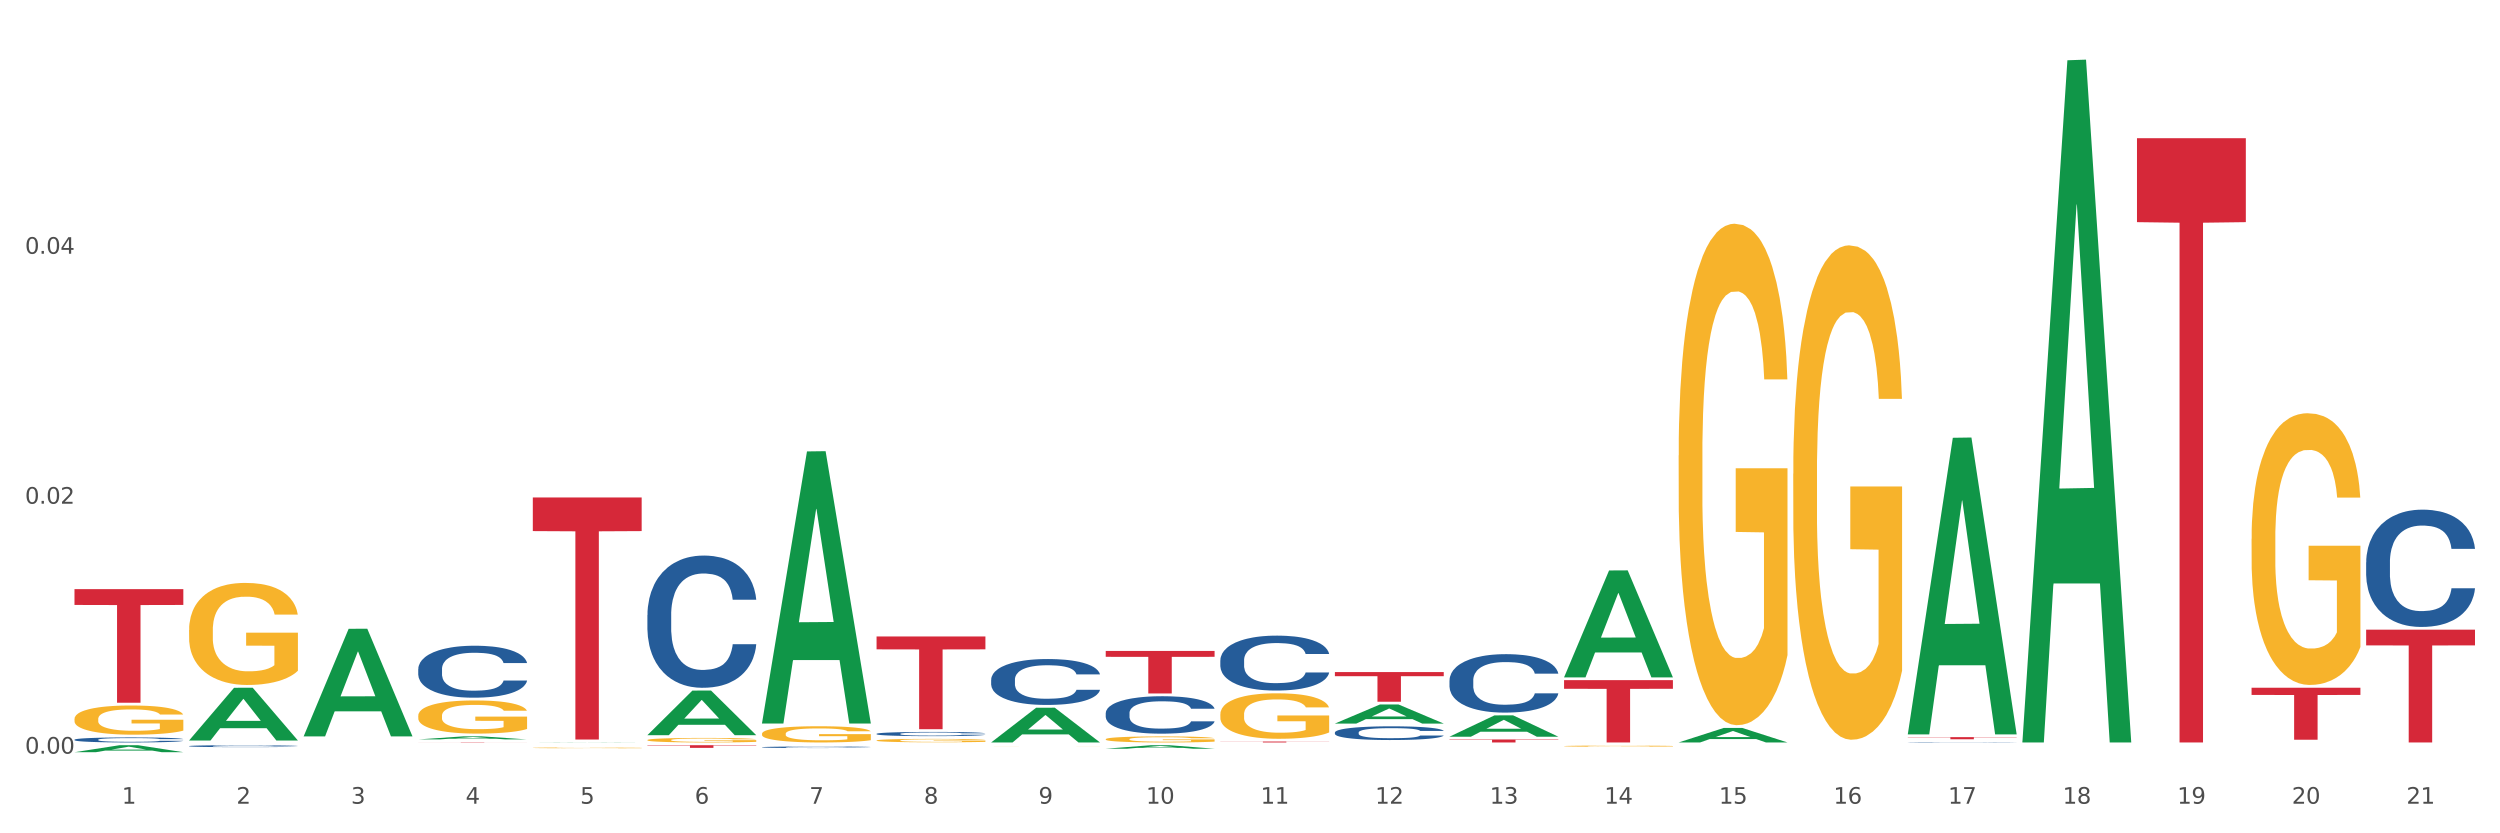 <?xml version="1.0" encoding="utf-8" standalone="no"?>
<!DOCTYPE svg PUBLIC "-//W3C//DTD SVG 1.1//EN"
  "http://www.w3.org/Graphics/SVG/1.1/DTD/svg11.dtd">
<svg xmlns:xlink="http://www.w3.org/1999/xlink" width="1080pt" height="360pt" viewBox="0 0 1080 360" xmlns="http://www.w3.org/2000/svg" version="1.1">
 <rect x="0" y="0" width="1080" height="360" fill="#333333" stroke="none"/>
 <defs>
  <style type="text/css">*{stroke-linejoin: round; stroke-linecap: butt}</style>
 </defs>
 <g id="figure_1">
  <g id="patch_1">
   <path d="M 0 360 
L 1080 360 
L 1080 0 
L 0 0 
z
" style="fill: #ffffff; stroke: #ffffff; stroke-linejoin: miter"/>
  </g>
  <g id="axes_1">
   <g id="matplotlib.axis_1">
    <g id="xtick_1">
     <g id="text_1">
      <!-- 1 -->
      <g style="fill: #4d4d4d" transform="translate(52.633 347.204) scale(0.096 -0.096)">
       <defs>
        <path id="DejaVuSans-31" d="M 794 531 
L 1825 531 
L 1825 4091 
L 703 3866 
L 703 4441 
L 1819 4666 
L 2450 4666 
L 2450 531 
L 3481 531 
L 3481 0 
L 794 0 
L 794 531 
z
" transform="scale(0.016)"/>
       </defs>
       <use xlink:href="#DejaVuSans-31"/>
      </g>
     </g>
    </g>
    <g id="xtick_2">
     <g id="text_2">
      <!-- 2 -->
      <g style="fill: #4d4d4d" transform="translate(102.133 347.204) scale(0.096 -0.096)">
       <defs>
        <path id="DejaVuSans-32" d="M 1228 531 
L 3431 531 
L 3431 0 
L 469 0 
L 469 531 
Q 828 903 1448 1529 
Q 2069 2156 2228 2338 
Q 2531 2678 2651 2914 
Q 2772 3150 2772 3378 
Q 2772 3750 2511 3984 
Q 2250 4219 1831 4219 
Q 1534 4219 1204 4116 
Q 875 4013 500 3803 
L 500 4441 
Q 881 4594 1212 4672 
Q 1544 4750 1819 4750 
Q 2544 4750 2975 4387 
Q 3406 4025 3406 3419 
Q 3406 3131 3298 2873 
Q 3191 2616 2906 2266 
Q 2828 2175 2409 1742 
Q 1991 1309 1228 531 
z
" transform="scale(0.016)"/>
       </defs>
       <use xlink:href="#DejaVuSans-32"/>
      </g>
     </g>
    </g>
    <g id="xtick_3">
     <g id="text_3">
      <!-- 3 -->
      <g style="fill: #4d4d4d" transform="translate(151.633 347.204) scale(0.096 -0.096)">
       <defs>
        <path id="DejaVuSans-33" d="M 2597 2516 
Q 3050 2419 3304 2112 
Q 3559 1806 3559 1356 
Q 3559 666 3084 287 
Q 2609 -91 1734 -91 
Q 1441 -91 1130 -33 
Q 819 25 488 141 
L 488 750 
Q 750 597 1062 519 
Q 1375 441 1716 441 
Q 2309 441 2620 675 
Q 2931 909 2931 1356 
Q 2931 1769 2642 2001 
Q 2353 2234 1838 2234 
L 1294 2234 
L 1294 2753 
L 1863 2753 
Q 2328 2753 2575 2939 
Q 2822 3125 2822 3475 
Q 2822 3834 2567 4026 
Q 2313 4219 1838 4219 
Q 1578 4219 1281 4162 
Q 984 4106 628 3988 
L 628 4550 
Q 988 4650 1302 4700 
Q 1616 4750 1894 4750 
Q 2613 4750 3031 4423 
Q 3450 4097 3450 3541 
Q 3450 3153 3228 2886 
Q 3006 2619 2597 2516 
z
" transform="scale(0.016)"/>
       </defs>
       <use xlink:href="#DejaVuSans-33"/>
      </g>
     </g>
    </g>
    <g id="xtick_4">
     <g id="text_4">
      <!-- 4 -->
      <g style="fill: #4d4d4d" transform="translate(201.133 347.204) scale(0.096 -0.096)">
       <defs>
        <path id="DejaVuSans-34" d="M 2419 4116 
L 825 1625 
L 2419 1625 
L 2419 4116 
z
M 2253 4666 
L 3047 4666 
L 3047 1625 
L 3713 1625 
L 3713 1100 
L 3047 1100 
L 3047 0 
L 2419 0 
L 2419 1100 
L 313 1100 
L 313 1709 
L 2253 4666 
z
" transform="scale(0.016)"/>
       </defs>
       <use xlink:href="#DejaVuSans-34"/>
      </g>
     </g>
    </g>
    <g id="xtick_5">
     <g id="text_5">
      <!-- 5 -->
      <g style="fill: #4d4d4d" transform="translate(250.633 347.204) scale(0.096 -0.096)">
       <defs>
        <path id="DejaVuSans-35" d="M 691 4666 
L 3169 4666 
L 3169 4134 
L 1269 4134 
L 1269 2991 
Q 1406 3038 1543 3061 
Q 1681 3084 1819 3084 
Q 2600 3084 3056 2656 
Q 3513 2228 3513 1497 
Q 3513 744 3044 326 
Q 2575 -91 1722 -91 
Q 1428 -91 1123 -41 
Q 819 9 494 109 
L 494 744 
Q 775 591 1075 516 
Q 1375 441 1709 441 
Q 2250 441 2565 725 
Q 2881 1009 2881 1497 
Q 2881 1984 2565 2268 
Q 2250 2553 1709 2553 
Q 1456 2553 1204 2497 
Q 953 2441 691 2322 
L 691 4666 
z
" transform="scale(0.016)"/>
       </defs>
       <use xlink:href="#DejaVuSans-35"/>
      </g>
     </g>
    </g>
    <g id="xtick_6">
     <g id="text_6">
      <!-- 6 -->
      <g style="fill: #4d4d4d" transform="translate(300.134 347.204) scale(0.096 -0.096)">
       <defs>
        <path id="DejaVuSans-36" d="M 2113 2584 
Q 1688 2584 1439 2293 
Q 1191 2003 1191 1497 
Q 1191 994 1439 701 
Q 1688 409 2113 409 
Q 2538 409 2786 701 
Q 3034 994 3034 1497 
Q 3034 2003 2786 2293 
Q 2538 2584 2113 2584 
z
M 3366 4563 
L 3366 3988 
Q 3128 4100 2886 4159 
Q 2644 4219 2406 4219 
Q 1781 4219 1451 3797 
Q 1122 3375 1075 2522 
Q 1259 2794 1537 2939 
Q 1816 3084 2150 3084 
Q 2853 3084 3261 2657 
Q 3669 2231 3669 1497 
Q 3669 778 3244 343 
Q 2819 -91 2113 -91 
Q 1303 -91 875 529 
Q 447 1150 447 2328 
Q 447 3434 972 4092 
Q 1497 4750 2381 4750 
Q 2619 4750 2861 4703 
Q 3103 4656 3366 4563 
z
" transform="scale(0.016)"/>
       </defs>
       <use xlink:href="#DejaVuSans-36"/>
      </g>
     </g>
    </g>
    <g id="xtick_7">
     <g id="text_7">
      <!-- 7 -->
      <g style="fill: #4d4d4d" transform="translate(349.634 347.204) scale(0.096 -0.096)">
       <defs>
        <path id="DejaVuSans-37" d="M 525 4666 
L 3525 4666 
L 3525 4397 
L 1831 0 
L 1172 0 
L 2766 4134 
L 525 4134 
L 525 4666 
z
" transform="scale(0.016)"/>
       </defs>
       <use xlink:href="#DejaVuSans-37"/>
      </g>
     </g>
    </g>
    <g id="xtick_8">
     <g id="text_8">
      <!-- 8 -->
      <g style="fill: #4d4d4d" transform="translate(399.134 347.204) scale(0.096 -0.096)">
       <defs>
        <path id="DejaVuSans-38" d="M 2034 2216 
Q 1584 2216 1326 1975 
Q 1069 1734 1069 1313 
Q 1069 891 1326 650 
Q 1584 409 2034 409 
Q 2484 409 2743 651 
Q 3003 894 3003 1313 
Q 3003 1734 2745 1975 
Q 2488 2216 2034 2216 
z
M 1403 2484 
Q 997 2584 770 2862 
Q 544 3141 544 3541 
Q 544 4100 942 4425 
Q 1341 4750 2034 4750 
Q 2731 4750 3128 4425 
Q 3525 4100 3525 3541 
Q 3525 3141 3298 2862 
Q 3072 2584 2669 2484 
Q 3125 2378 3379 2068 
Q 3634 1759 3634 1313 
Q 3634 634 3220 271 
Q 2806 -91 2034 -91 
Q 1263 -91 848 271 
Q 434 634 434 1313 
Q 434 1759 690 2068 
Q 947 2378 1403 2484 
z
M 1172 3481 
Q 1172 3119 1398 2916 
Q 1625 2713 2034 2713 
Q 2441 2713 2670 2916 
Q 2900 3119 2900 3481 
Q 2900 3844 2670 4047 
Q 2441 4250 2034 4250 
Q 1625 4250 1398 4047 
Q 1172 3844 1172 3481 
z
" transform="scale(0.016)"/>
       </defs>
       <use xlink:href="#DejaVuSans-38"/>
      </g>
     </g>
    </g>
    <g id="xtick_9">
     <g id="text_9">
      <!-- 9 -->
      <g style="fill: #4d4d4d" transform="translate(448.634 347.204) scale(0.096 -0.096)">
       <defs>
        <path id="DejaVuSans-39" d="M 703 97 
L 703 672 
Q 941 559 1184 500 
Q 1428 441 1663 441 
Q 2288 441 2617 861 
Q 2947 1281 2994 2138 
Q 2813 1869 2534 1725 
Q 2256 1581 1919 1581 
Q 1219 1581 811 2004 
Q 403 2428 403 3163 
Q 403 3881 828 4315 
Q 1253 4750 1959 4750 
Q 2769 4750 3195 4129 
Q 3622 3509 3622 2328 
Q 3622 1225 3098 567 
Q 2575 -91 1691 -91 
Q 1453 -91 1209 -44 
Q 966 3 703 97 
z
M 1959 2075 
Q 2384 2075 2632 2365 
Q 2881 2656 2881 3163 
Q 2881 3666 2632 3958 
Q 2384 4250 1959 4250 
Q 1534 4250 1286 3958 
Q 1038 3666 1038 3163 
Q 1038 2656 1286 2365 
Q 1534 2075 1959 2075 
z
" transform="scale(0.016)"/>
       </defs>
       <use xlink:href="#DejaVuSans-39"/>
      </g>
     </g>
    </g>
    <g id="xtick_10">
     <g id="text_10">
      <!-- 10 -->
      <g style="fill: #4d4d4d" transform="translate(495.079 347.204) scale(0.096 -0.096)">
       <defs>
        <path id="DejaVuSans-30" d="M 2034 4250 
Q 1547 4250 1301 3770 
Q 1056 3291 1056 2328 
Q 1056 1369 1301 889 
Q 1547 409 2034 409 
Q 2525 409 2770 889 
Q 3016 1369 3016 2328 
Q 3016 3291 2770 3770 
Q 2525 4250 2034 4250 
z
M 2034 4750 
Q 2819 4750 3233 4129 
Q 3647 3509 3647 2328 
Q 3647 1150 3233 529 
Q 2819 -91 2034 -91 
Q 1250 -91 836 529 
Q 422 1150 422 2328 
Q 422 3509 836 4129 
Q 1250 4750 2034 4750 
z
" transform="scale(0.016)"/>
       </defs>
       <use xlink:href="#DejaVuSans-31"/>
       <use xlink:href="#DejaVuSans-30" transform="translate(63.623 0)"/>
      </g>
     </g>
    </g>
    <g id="xtick_11">
     <g id="text_11">
      <!-- 11 -->
      <g style="fill: #4d4d4d" transform="translate(544.58 347.204) scale(0.096 -0.096)">
       <use xlink:href="#DejaVuSans-31"/>
       <use xlink:href="#DejaVuSans-31" transform="translate(63.623 0)"/>
      </g>
     </g>
    </g>
    <g id="xtick_12">
     <g id="text_12">
      <!-- 12 -->
      <g style="fill: #4d4d4d" transform="translate(594.08 347.204) scale(0.096 -0.096)">
       <use xlink:href="#DejaVuSans-31"/>
       <use xlink:href="#DejaVuSans-32" transform="translate(63.623 0)"/>
      </g>
     </g>
    </g>
    <g id="xtick_13">
     <g id="text_13">
      <!-- 13 -->
      <g style="fill: #4d4d4d" transform="translate(643.58 347.204) scale(0.096 -0.096)">
       <use xlink:href="#DejaVuSans-31"/>
       <use xlink:href="#DejaVuSans-33" transform="translate(63.623 0)"/>
      </g>
     </g>
    </g>
    <g id="xtick_14">
     <g id="text_14">
      <!-- 14 -->
      <g style="fill: #4d4d4d" transform="translate(693.08 347.204) scale(0.096 -0.096)">
       <use xlink:href="#DejaVuSans-31"/>
       <use xlink:href="#DejaVuSans-34" transform="translate(63.623 0)"/>
      </g>
     </g>
    </g>
    <g id="xtick_15">
     <g id="text_15">
      <!-- 15 -->
      <g style="fill: #4d4d4d" transform="translate(742.58 347.204) scale(0.096 -0.096)">
       <use xlink:href="#DejaVuSans-31"/>
       <use xlink:href="#DejaVuSans-35" transform="translate(63.623 0)"/>
      </g>
     </g>
    </g>
    <g id="xtick_16">
     <g id="text_16">
      <!-- 16 -->
      <g style="fill: #4d4d4d" transform="translate(792.08 347.204) scale(0.096 -0.096)">
       <use xlink:href="#DejaVuSans-31"/>
       <use xlink:href="#DejaVuSans-36" transform="translate(63.623 0)"/>
      </g>
     </g>
    </g>
    <g id="xtick_17">
     <g id="text_17">
      <!-- 17 -->
      <g style="fill: #4d4d4d" transform="translate(841.58 347.204) scale(0.096 -0.096)">
       <use xlink:href="#DejaVuSans-31"/>
       <use xlink:href="#DejaVuSans-37" transform="translate(63.623 0)"/>
      </g>
     </g>
    </g>
    <g id="xtick_18">
     <g id="text_18">
      <!-- 18 -->
      <g style="fill: #4d4d4d" transform="translate(891.08 347.204) scale(0.096 -0.096)">
       <use xlink:href="#DejaVuSans-31"/>
       <use xlink:href="#DejaVuSans-38" transform="translate(63.623 0)"/>
      </g>
     </g>
    </g>
    <g id="xtick_19">
     <g id="text_19">
      <!-- 19 -->
      <g style="fill: #4d4d4d" transform="translate(940.58 347.204) scale(0.096 -0.096)">
       <use xlink:href="#DejaVuSans-31"/>
       <use xlink:href="#DejaVuSans-39" transform="translate(63.623 0)"/>
      </g>
     </g>
    </g>
    <g id="xtick_20">
     <g id="text_20">
      <!-- 20 -->
      <g style="fill: #4d4d4d" transform="translate(990.08 347.204) scale(0.096 -0.096)">
       <use xlink:href="#DejaVuSans-32"/>
       <use xlink:href="#DejaVuSans-30" transform="translate(63.623 0)"/>
      </g>
     </g>
    </g>
    <g id="xtick_21">
     <g id="text_21">
      <!-- 21 -->
      <g style="fill: #4d4d4d" transform="translate(1039.58 347.204) scale(0.096 -0.096)">
       <use xlink:href="#DejaVuSans-32"/>
       <use xlink:href="#DejaVuSans-31" transform="translate(63.623 0)"/>
      </g>
     </g>
    </g>
    <g id="xtick_22"/>
    <g id="xtick_23"/>
    <g id="xtick_24"/>
    <g id="xtick_25"/>
    <g id="xtick_26"/>
    <g id="xtick_27"/>
    <g id="xtick_28"/>
    <g id="xtick_29"/>
    <g id="xtick_30"/>
    <g id="xtick_31"/>
    <g id="xtick_32"/>
    <g id="xtick_33"/>
    <g id="xtick_34"/>
    <g id="xtick_35"/>
    <g id="xtick_36"/>
    <g id="xtick_37"/>
    <g id="xtick_38"/>
    <g id="xtick_39"/>
    <g id="xtick_40"/>
    <g id="xtick_41"/>
   </g>
   <g id="matplotlib.axis_2">
    <g id="ytick_1">
     <g id="text_22">
      <!-- 0.00 -->
      <g style="fill: #4d4d4d" transform="translate(10.8 325.576) scale(0.096 -0.096)">
       <defs>
        <path id="DejaVuSans-2e" d="M 684 794 
L 1344 794 
L 1344 0 
L 684 0 
L 684 794 
z
" transform="scale(0.016)"/>
       </defs>
       <use xlink:href="#DejaVuSans-30"/>
       <use xlink:href="#DejaVuSans-2e" transform="translate(63.623 0)"/>
       <use xlink:href="#DejaVuSans-30" transform="translate(95.41 0)"/>
       <use xlink:href="#DejaVuSans-30" transform="translate(159.033 0)"/>
      </g>
     </g>
    </g>
    <g id="ytick_2">
     <g id="text_23">
      <!-- 0.02 -->
      <g style="fill: #4d4d4d" transform="translate(10.8 217.6) scale(0.096 -0.096)">
       <use xlink:href="#DejaVuSans-30"/>
       <use xlink:href="#DejaVuSans-2e" transform="translate(63.623 0)"/>
       <use xlink:href="#DejaVuSans-30" transform="translate(95.41 0)"/>
       <use xlink:href="#DejaVuSans-32" transform="translate(159.033 0)"/>
      </g>
     </g>
    </g>
    <g id="ytick_3">
     <g id="text_24">
      <!-- 0.04 -->
      <g style="fill: #4d4d4d" transform="translate(10.8 109.625) scale(0.096 -0.096)">
       <use xlink:href="#DejaVuSans-30"/>
       <use xlink:href="#DejaVuSans-2e" transform="translate(63.623 0)"/>
       <use xlink:href="#DejaVuSans-30" transform="translate(95.41 0)"/>
       <use xlink:href="#DejaVuSans-34" transform="translate(159.033 0)"/>
      </g>
     </g>
    </g>
    <g id="ytick_4"/>
    <g id="ytick_5"/>
    <g id="ytick_6"/>
   </g>
   <g id="PolyCollection_1">
    <path d="M 32.175 324.944 
L 32.223 324.941 
L 51.615 321.932 
L 59.663 321.929 
L 79.2 324.95 
L 69.892 324.95 
L 65.674 324.246 
L 45.652 324.246 
L 45.507 324.257 
L 41.435 324.95 
L 32.175 324.95 
L 32.175 324.944 
L 48.173 323.826 
L 63.153 323.823 
L 55.736 322.573 
L 55.639 322.567 
L 55.542 322.576 
L 48.125 323.823 
L 48.173 323.826 
L 32.175 324.944 
z
" clip-path="url(#pe942f9f11d)" style="fill: #109648"/>
    <path d="M 329.175 322.793 
L 329.231 322.792 
L 329.231 322.776 
L 329.397 322.753 
L 330.009 322.711 
L 330.787 322.679 
L 332.121 322.642 
L 332.844 322.626 
L 333.789 322.609 
L 335.734 322.581 
L 337.957 322.557 
L 339.514 322.544 
L 340.681 322.535 
L 343.294 322.52 
L 344.794 322.514 
L 346.351 322.508 
L 347.685 322.505 
L 349.908 322.5 
L 351.687 322.499 
L 353.744 322.498 
L 355.467 322.499 
L 357.746 322.501 
L 361.081 322.508 
L 362.359 322.512 
L 364.082 322.52 
L 365.861 322.529 
L 367.306 322.539 
L 368.974 322.553 
L 370.697 322.571 
L 372.365 322.593 
L 373.532 322.614 
L 374.477 322.636 
L 375.311 322.663 
L 375.922 322.693 
L 376.2 322.717 
L 366.028 322.717 
L 365.75 322.695 
L 365.194 322.671 
L 364.638 322.655 
L 364.027 322.642 
L 363.082 322.627 
L 362.248 322.617 
L 360.859 322.606 
L 359.58 322.599 
L 358.524 322.595 
L 357.245 322.591 
L 354.522 322.587 
L 352.576 322.587 
L 351.353 322.589 
L 349.853 322.592 
L 348.574 322.596 
L 347.073 322.603 
L 345.906 322.611 
L 344.739 322.621 
L 344.072 322.628 
L 343.071 322.641 
L 342.404 322.652 
L 341.515 322.671 
L 341.015 322.684 
L 340.125 322.718 
L 339.736 322.743 
L 339.569 322.761 
L 339.458 322.78 
L 339.458 322.873 
L 339.792 322.915 
L 340.07 322.933 
L 340.514 322.954 
L 341.348 322.98 
L 342.571 323.006 
L 343.849 323.024 
L 344.906 323.036 
L 345.906 323.044 
L 346.907 323.051 
L 348.13 323.057 
L 349.13 323.06 
L 350.631 323.064 
L 352.41 323.066 
L 353.799 323.066 
L 356.634 323.063 
L 357.913 323.06 
L 359.135 323.056 
L 360.469 323.049 
L 361.526 323.042 
L 362.137 323.036 
L 363.137 323.025 
L 363.916 323.013 
L 364.583 322.999 
L 365.027 322.987 
L 365.528 322.969 
L 365.917 322.949 
L 366.028 322.938 
L 376.2 322.938 
L 375.978 322.96 
L 375.589 322.981 
L 374.81 323.009 
L 374.199 323.025 
L 373.254 323.045 
L 372.253 323.062 
L 370.864 323.08 
L 369.585 323.094 
L 368.251 323.106 
L 366.806 323.117 
L 364.194 323.132 
L 363.249 323.136 
L 361.248 323.143 
L 359.691 323.147 
L 357.412 323.152 
L 355.078 323.154 
L 352.632 323.155 
L 350.464 323.153 
L 348.074 323.15 
L 346.573 323.146 
L 344.906 323.141 
L 342.96 323.132 
L 341.126 323.122 
L 339.403 323.11 
L 337.791 323.096 
L 336.29 323.081 
L 334.344 323.055 
L 332.899 323.03 
L 331.843 323.006 
L 331.12 322.987 
L 330.398 322.961 
L 330.009 322.944 
L 329.397 322.902 
L 329.175 322.863 
L 329.175 322.793 
z
" clip-path="url(#pe942f9f11d)" style="fill: #255c99"/>
    <path d="M 279.675 265.669 
L 279.731 265.617 
L 279.731 264.156 
L 279.897 262.174 
L 280.509 258.522 
L 281.287 255.757 
L 282.621 252.523 
L 283.344 251.166 
L 284.289 249.653 
L 286.234 247.201 
L 288.457 245.115 
L 290.014 243.967 
L 291.181 243.237 
L 293.794 241.932 
L 295.294 241.358 
L 296.851 240.889 
L 298.185 240.576 
L 300.408 240.211 
L 302.187 240.054 
L 304.244 240.002 
L 305.967 240.054 
L 308.246 240.263 
L 311.581 240.889 
L 312.859 241.254 
L 314.582 241.88 
L 316.361 242.715 
L 317.806 243.55 
L 319.474 244.749 
L 321.197 246.315 
L 322.865 248.297 
L 324.032 250.123 
L 324.977 252.053 
L 325.811 254.401 
L 326.422 256.957 
L 326.7 259.096 
L 316.528 259.096 
L 316.25 257.166 
L 315.694 255.079 
L 315.138 253.67 
L 314.527 252.523 
L 313.582 251.218 
L 312.748 250.384 
L 311.359 249.392 
L 310.08 248.766 
L 309.024 248.401 
L 307.745 248.088 
L 305.022 247.775 
L 303.076 247.775 
L 301.853 247.88 
L 300.353 248.14 
L 299.074 248.506 
L 297.573 249.132 
L 296.406 249.81 
L 295.239 250.697 
L 294.572 251.323 
L 293.571 252.47 
L 292.904 253.409 
L 292.015 255.027 
L 291.515 256.174 
L 290.625 259.148 
L 290.236 261.339 
L 290.069 262.852 
L 289.958 264.521 
L 289.958 272.66 
L 290.292 276.312 
L 290.57 277.877 
L 291.014 279.65 
L 291.848 281.946 
L 293.071 284.189 
L 294.349 285.806 
L 295.406 286.797 
L 296.406 287.528 
L 297.407 288.102 
L 298.63 288.623 
L 299.63 288.936 
L 301.131 289.249 
L 302.91 289.406 
L 304.299 289.406 
L 307.134 289.145 
L 308.413 288.884 
L 309.635 288.519 
L 310.969 287.945 
L 312.026 287.319 
L 312.637 286.85 
L 313.637 285.858 
L 314.416 284.815 
L 315.083 283.615 
L 315.527 282.572 
L 316.028 281.007 
L 316.417 279.233 
L 316.528 278.294 
L 326.7 278.294 
L 326.478 280.172 
L 326.089 281.998 
L 325.31 284.45 
L 324.699 285.858 
L 323.754 287.58 
L 322.753 289.041 
L 321.364 290.658 
L 320.085 291.858 
L 318.751 292.901 
L 317.306 293.84 
L 314.694 295.144 
L 313.749 295.51 
L 311.748 296.136 
L 310.191 296.501 
L 307.912 296.866 
L 305.578 297.075 
L 303.132 297.127 
L 300.964 297.023 
L 298.574 296.71 
L 297.073 296.397 
L 295.406 295.927 
L 293.46 295.197 
L 291.626 294.31 
L 289.903 293.266 
L 288.291 292.067 
L 286.79 290.71 
L 284.844 288.467 
L 283.399 286.276 
L 282.343 284.241 
L 281.62 282.52 
L 280.898 280.329 
L 280.509 278.816 
L 279.897 275.164 
L 279.675 271.773 
L 279.675 265.669 
z
" clip-path="url(#pe942f9f11d)" style="fill: #255c99"/>
    <path d="M 180.675 289.041 
L 180.731 289.021 
L 180.731 288.447 
L 180.897 287.667 
L 181.509 286.232 
L 182.287 285.145 
L 183.621 283.874 
L 184.344 283.341 
L 185.289 282.746 
L 187.234 281.782 
L 189.457 280.962 
L 191.014 280.511 
L 192.181 280.224 
L 194.794 279.711 
L 196.294 279.486 
L 197.851 279.301 
L 199.185 279.178 
L 201.408 279.035 
L 203.187 278.973 
L 205.244 278.952 
L 206.967 278.973 
L 209.246 279.055 
L 212.581 279.301 
L 213.859 279.445 
L 215.582 279.691 
L 217.361 280.019 
L 218.806 280.347 
L 220.474 280.819 
L 222.197 281.434 
L 223.865 282.213 
L 225.032 282.931 
L 225.977 283.689 
L 226.811 284.612 
L 227.422 285.617 
L 227.7 286.458 
L 217.528 286.458 
L 217.25 285.699 
L 216.694 284.879 
L 216.138 284.325 
L 215.527 283.874 
L 214.582 283.361 
L 213.748 283.033 
L 212.359 282.644 
L 211.08 282.397 
L 210.024 282.254 
L 208.745 282.131 
L 206.022 282.008 
L 204.076 282.008 
L 202.853 282.049 
L 201.353 282.151 
L 200.074 282.295 
L 198.573 282.541 
L 197.406 282.808 
L 196.239 283.156 
L 195.572 283.402 
L 194.571 283.853 
L 193.904 284.222 
L 193.015 284.858 
L 192.515 285.309 
L 191.625 286.478 
L 191.236 287.339 
L 191.069 287.934 
L 190.958 288.59 
L 190.958 291.789 
L 191.292 293.225 
L 191.57 293.84 
L 192.014 294.537 
L 192.848 295.439 
L 194.071 296.321 
L 195.349 296.957 
L 196.406 297.346 
L 197.406 297.633 
L 198.407 297.859 
L 199.63 298.064 
L 200.63 298.187 
L 202.131 298.31 
L 203.91 298.372 
L 205.299 298.372 
L 208.134 298.269 
L 209.412 298.166 
L 210.635 298.023 
L 211.969 297.797 
L 213.026 297.551 
L 213.637 297.367 
L 214.637 296.977 
L 215.416 296.567 
L 216.083 296.095 
L 216.527 295.685 
L 217.028 295.07 
L 217.417 294.373 
L 217.528 294.004 
L 227.7 294.004 
L 227.478 294.742 
L 227.089 295.46 
L 226.31 296.423 
L 225.699 296.977 
L 224.754 297.654 
L 223.753 298.228 
L 222.364 298.864 
L 221.085 299.335 
L 219.751 299.745 
L 218.306 300.115 
L 215.694 300.627 
L 214.749 300.771 
L 212.748 301.017 
L 211.191 301.16 
L 208.912 301.304 
L 206.578 301.386 
L 204.132 301.406 
L 201.964 301.365 
L 199.574 301.242 
L 198.073 301.119 
L 196.406 300.935 
L 194.46 300.648 
L 192.626 300.299 
L 190.903 299.889 
L 189.291 299.417 
L 187.79 298.884 
L 185.844 298.002 
L 184.399 297.141 
L 183.343 296.341 
L 182.62 295.665 
L 181.898 294.804 
L 181.509 294.209 
L 180.897 292.773 
L 180.675 291.441 
L 180.675 289.041 
z
" clip-path="url(#pe942f9f11d)" style="fill: #255c99"/>
    <path d="M 81.675 322.308 
L 81.731 322.308 
L 81.731 322.286 
L 81.897 322.257 
L 82.509 322.203 
L 83.287 322.162 
L 84.621 322.114 
L 85.344 322.094 
L 86.289 322.072 
L 88.234 322.035 
L 90.457 322.004 
L 92.014 321.987 
L 93.181 321.977 
L 95.794 321.957 
L 97.294 321.949 
L 98.851 321.942 
L 100.185 321.937 
L 102.408 321.932 
L 104.187 321.93 
L 106.244 321.929 
L 107.967 321.93 
L 110.246 321.933 
L 113.581 321.942 
L 114.859 321.947 
L 116.582 321.957 
L 118.361 321.969 
L 119.806 321.981 
L 121.474 321.999 
L 123.197 322.022 
L 124.865 322.052 
L 126.032 322.079 
L 126.977 322.107 
L 127.811 322.142 
L 128.422 322.18 
L 128.7 322.211 
L 118.528 322.211 
L 118.25 322.183 
L 117.694 322.152 
L 117.138 322.131 
L 116.527 322.114 
L 115.582 322.095 
L 114.748 322.082 
L 113.359 322.068 
L 112.08 322.058 
L 111.024 322.053 
L 109.745 322.048 
L 107.022 322.044 
L 105.076 322.044 
L 103.853 322.045 
L 102.353 322.049 
L 101.074 322.055 
L 99.573 322.064 
L 98.406 322.074 
L 97.239 322.087 
L 96.572 322.096 
L 95.571 322.113 
L 94.904 322.127 
L 94.015 322.151 
L 93.515 322.168 
L 92.625 322.212 
L 92.236 322.244 
L 92.069 322.267 
L 91.958 322.291 
L 91.958 322.412 
L 92.292 322.466 
L 92.57 322.489 
L 93.014 322.515 
L 93.848 322.549 
L 95.071 322.582 
L 96.349 322.606 
L 97.406 322.621 
L 98.406 322.632 
L 99.407 322.64 
L 100.63 322.648 
L 101.63 322.653 
L 103.131 322.657 
L 104.91 322.659 
L 106.299 322.659 
L 109.134 322.656 
L 110.412 322.652 
L 111.635 322.646 
L 112.969 322.638 
L 114.026 322.629 
L 114.637 322.622 
L 115.638 322.607 
L 116.416 322.592 
L 117.083 322.574 
L 117.527 322.558 
L 118.028 322.535 
L 118.417 322.509 
L 118.528 322.495 
L 128.7 322.495 
L 128.478 322.523 
L 128.089 322.55 
L 127.31 322.586 
L 126.699 322.607 
L 125.754 322.632 
L 124.753 322.654 
L 123.364 322.678 
L 122.085 322.696 
L 120.751 322.711 
L 119.306 322.725 
L 116.694 322.744 
L 115.749 322.75 
L 113.748 322.759 
L 112.191 322.764 
L 109.912 322.77 
L 107.578 322.773 
L 105.132 322.774 
L 102.964 322.772 
L 100.574 322.767 
L 99.073 322.763 
L 97.406 322.756 
L 95.46 322.745 
L 93.626 322.732 
L 91.903 322.717 
L 90.291 322.699 
L 88.79 322.679 
L 86.844 322.646 
L 85.399 322.613 
L 84.343 322.583 
L 83.62 322.558 
L 82.898 322.525 
L 82.509 322.503 
L 81.897 322.449 
L 81.675 322.399 
L 81.675 322.308 
z
" clip-path="url(#pe942f9f11d)" style="fill: #255c99"/>
    <path d="M 32.175 319.545 
L 32.231 319.543 
L 32.231 319.488 
L 32.397 319.412 
L 33.009 319.273 
L 33.787 319.168 
L 35.121 319.044 
L 35.844 318.993 
L 36.789 318.935 
L 38.734 318.842 
L 40.957 318.762 
L 42.514 318.718 
L 43.681 318.69 
L 46.294 318.641 
L 47.794 318.619 
L 49.351 318.601 
L 50.685 318.589 
L 52.908 318.575 
L 54.687 318.569 
L 56.744 318.567 
L 58.467 318.569 
L 60.746 318.577 
L 64.081 318.601 
L 65.359 318.615 
L 67.082 318.639 
L 68.861 318.671 
L 70.306 318.702 
L 71.974 318.748 
L 73.697 318.808 
L 75.365 318.883 
L 76.532 318.953 
L 77.477 319.026 
L 78.311 319.116 
L 78.922 319.213 
L 79.2 319.295 
L 69.028 319.295 
L 68.75 319.221 
L 68.194 319.142 
L 67.638 319.088 
L 67.027 319.044 
L 66.082 318.995 
L 65.248 318.963 
L 63.859 318.925 
L 62.58 318.901 
L 61.524 318.887 
L 60.245 318.875 
L 57.522 318.863 
L 55.576 318.863 
L 54.353 318.867 
L 52.853 318.877 
L 51.574 318.891 
L 50.073 318.915 
L 48.906 318.941 
L 47.739 318.975 
L 47.072 318.999 
L 46.071 319.042 
L 45.404 319.078 
L 44.515 319.14 
L 44.015 319.183 
L 43.125 319.297 
L 42.736 319.38 
L 42.569 319.438 
L 42.458 319.502 
L 42.458 319.812 
L 42.792 319.951 
L 43.07 320.011 
L 43.514 320.078 
L 44.348 320.166 
L 45.571 320.251 
L 46.849 320.313 
L 47.906 320.351 
L 48.906 320.378 
L 49.907 320.4 
L 51.13 320.42 
L 52.13 320.432 
L 53.631 320.444 
L 55.41 320.45 
L 56.799 320.45 
L 59.634 320.44 
L 60.913 320.43 
L 62.135 320.416 
L 63.469 320.394 
L 64.526 320.37 
L 65.137 320.353 
L 66.138 320.315 
L 66.916 320.275 
L 67.583 320.229 
L 68.027 320.189 
L 68.528 320.13 
L 68.917 320.062 
L 69.028 320.026 
L 79.2 320.026 
L 78.978 320.098 
L 78.589 320.168 
L 77.81 320.261 
L 77.199 320.315 
L 76.254 320.38 
L 75.253 320.436 
L 73.864 320.498 
L 72.585 320.543 
L 71.251 320.583 
L 69.806 320.619 
L 67.194 320.669 
L 66.249 320.683 
L 64.248 320.706 
L 62.691 320.72 
L 60.412 320.734 
L 58.078 320.742 
L 55.632 320.744 
L 53.464 320.74 
L 51.074 320.728 
L 49.573 320.716 
L 47.906 320.698 
L 45.96 320.671 
L 44.126 320.637 
L 42.403 320.597 
L 40.791 320.551 
L 39.29 320.5 
L 37.344 320.414 
L 35.899 320.331 
L 34.843 320.253 
L 34.12 320.187 
L 33.398 320.104 
L 33.009 320.046 
L 32.397 319.907 
L 32.175 319.778 
L 32.175 319.545 
z
" clip-path="url(#pe942f9f11d)" style="fill: #255c99"/>
    <path d="M 32.175 254.517 
L 79.2 254.517 
L 79.2 261.337 
L 60.702 261.383 
L 60.702 303.593 
L 50.562 303.593 
L 50.562 261.383 
L 32.175 261.337 
L 32.175 254.563 
L 32.175 254.517 
z
" clip-path="url(#pe942f9f11d)" style="fill: #d62839"/>
    <path d="M 180.675 320.619 
L 227.7 320.619 
L 227.7 320.636 
L 209.202 320.636 
L 209.202 320.744 
L 199.062 320.744 
L 199.062 320.636 
L 180.675 320.636 
L 180.675 320.619 
L 180.675 320.619 
z
" clip-path="url(#pe942f9f11d)" style="fill: #d62839"/>
    <path d="M 230.175 214.898 
L 277.2 214.898 
L 277.2 229.43 
L 258.702 229.528 
L 258.702 319.467 
L 248.562 319.467 
L 248.562 229.528 
L 230.175 229.43 
L 230.175 214.996 
L 230.175 214.898 
z
" clip-path="url(#pe942f9f11d)" style="fill: #d62839"/>
    <path d="M 279.675 321.929 
L 326.7 321.929 
L 326.7 322.088 
L 308.202 322.089 
L 308.202 323.072 
L 298.062 323.072 
L 298.062 322.089 
L 279.675 322.088 
L 279.675 321.93 
L 279.675 321.929 
z
" clip-path="url(#pe942f9f11d)" style="fill: #d62839"/>
    <path d="M 378.675 274.957 
L 425.7 274.957 
L 425.7 280.522 
L 407.202 280.559 
L 407.202 315.004 
L 397.062 315.004 
L 397.062 280.559 
L 378.675 280.522 
L 378.675 274.994 
L 378.675 274.957 
z
" clip-path="url(#pe942f9f11d)" style="fill: #d62839"/>
    <path d="M 477.675 281.195 
L 524.7 281.195 
L 524.7 283.75 
L 506.202 283.768 
L 506.202 299.585 
L 496.062 299.585 
L 496.062 283.768 
L 477.675 283.75 
L 477.675 281.212 
L 477.675 281.195 
z
" clip-path="url(#pe942f9f11d)" style="fill: #d62839"/>
    <path d="M 527.175 320.342 
L 574.2 320.342 
L 574.2 320.398 
L 555.702 320.398 
L 555.702 320.744 
L 545.562 320.744 
L 545.562 320.398 
L 527.175 320.398 
L 527.175 320.342 
L 527.175 320.342 
z
" clip-path="url(#pe942f9f11d)" style="fill: #d62839"/>
    <path d="M 32.175 310.602 
L 32.231 310.591 
L 32.231 310.177 
L 32.342 309.82 
L 32.897 308.956 
L 33.73 308.243 
L 34.34 307.863 
L 34.951 307.552 
L 35.673 307.241 
L 36.561 306.919 
L 38.171 306.447 
L 39.17 306.205 
L 40.392 305.952 
L 42.613 305.584 
L 44.223 305.376 
L 45.888 305.204 
L 48.609 304.997 
L 50.385 304.905 
L 52.273 304.835 
L 54.549 304.789 
L 56.27 304.778 
L 60.046 304.812 
L 63.266 304.916 
L 64.82 304.997 
L 66.819 305.135 
L 67.874 305.227 
L 69.595 305.411 
L 71.372 305.653 
L 72.593 305.86 
L 74.425 306.251 
L 75.813 306.643 
L 77.09 307.126 
L 77.756 307.46 
L 78.256 307.771 
L 78.7 308.128 
L 79.144 308.692 
L 69.151 308.692 
L 68.762 308.289 
L 68.152 307.909 
L 67.263 307.541 
L 66.486 307.31 
L 65.154 307.023 
L 63.932 306.838 
L 62.655 306.7 
L 61.101 306.585 
L 59.879 306.528 
L 58.158 306.482 
L 54.771 306.493 
L 52.495 306.585 
L 50.941 306.7 
L 49.941 306.804 
L 49.053 306.919 
L 48.054 307.08 
L 46.888 307.322 
L 46.055 307.541 
L 45.222 307.817 
L 44.556 308.093 
L 43.945 308.415 
L 43.445 308.761 
L 43.057 309.118 
L 42.724 309.555 
L 42.446 310.28 
L 42.446 311.857 
L 42.557 312.214 
L 42.835 312.686 
L 43.168 313.043 
L 43.723 313.469 
L 44.223 313.757 
L 45.167 314.171 
L 46.221 314.516 
L 47.054 314.735 
L 47.887 314.919 
L 49.331 315.172 
L 50.941 315.38 
L 52.329 315.506 
L 54.216 315.621 
L 55.493 315.667 
L 56.604 315.69 
L 59.324 315.69 
L 61.267 315.656 
L 63.432 315.575 
L 65.098 315.472 
L 66.486 315.345 
L 68.041 315.138 
L 69.04 314.942 
L 69.04 312.536 
L 56.826 312.525 
L 56.826 310.925 
L 79.2 310.925 
L 79.2 315.621 
L 78.256 315.863 
L 77.201 316.082 
L 76.091 316.277 
L 74.425 316.519 
L 72.427 316.749 
L 70.65 316.911 
L 68.762 317.049 
L 66.542 317.175 
L 63.655 317.29 
L 61.878 317.336 
L 59.657 317.371 
L 57.048 317.382 
L 54.771 317.359 
L 52.551 317.302 
L 50.219 317.198 
L 47.943 317.049 
L 46.221 316.899 
L 44.5 316.715 
L 42.668 316.473 
L 41.225 316.243 
L 40.114 316.036 
L 38.893 315.771 
L 37.56 315.426 
L 36.561 315.115 
L 35.673 314.792 
L 34.729 314.378 
L 34.063 314.021 
L 33.396 313.572 
L 33.008 313.239 
L 32.564 312.721 
L 32.231 311.995 
L 32.175 310.602 
z
" clip-path="url(#pe942f9f11d)" style="fill: #f7b32b"/>
    <path d="M 626.175 319.439 
L 673.2 319.439 
L 673.2 319.621 
L 654.702 319.622 
L 654.702 320.744 
L 644.562 320.744 
L 644.562 319.622 
L 626.175 319.621 
L 626.175 319.441 
L 626.175 319.439 
z
" clip-path="url(#pe942f9f11d)" style="fill: #d62839"/>
    <path d="M 675.675 293.821 
L 722.7 293.821 
L 722.7 297.562 
L 704.202 297.588 
L 704.202 320.744 
L 694.062 320.744 
L 694.062 297.588 
L 675.675 297.562 
L 675.675 293.846 
L 675.675 293.821 
z
" clip-path="url(#pe942f9f11d)" style="fill: #d62839"/>
    <path d="M 824.175 318.433 
L 871.2 318.433 
L 871.2 318.563 
L 852.702 318.564 
L 852.702 319.37 
L 842.562 319.37 
L 842.562 318.564 
L 824.175 318.563 
L 824.175 318.434 
L 824.175 318.433 
z
" clip-path="url(#pe942f9f11d)" style="fill: #d62839"/>
    <path d="M 923.175 59.689 
L 970.2 59.689 
L 970.2 95.967 
L 951.702 96.212 
L 951.702 320.744 
L 941.562 320.744 
L 941.562 96.212 
L 923.175 95.967 
L 923.175 59.934 
L 923.175 59.689 
z
" clip-path="url(#pe942f9f11d)" style="fill: #d62839"/>
    <path d="M 378.675 317.01 
L 378.731 317.008 
L 378.731 316.961 
L 378.897 316.898 
L 379.509 316.781 
L 380.287 316.693 
L 381.621 316.589 
L 382.344 316.546 
L 383.289 316.497 
L 385.234 316.419 
L 387.457 316.352 
L 389.014 316.316 
L 390.181 316.292 
L 392.794 316.251 
L 394.294 316.232 
L 395.851 316.217 
L 397.185 316.207 
L 399.408 316.196 
L 401.187 316.191 
L 403.244 316.189 
L 404.967 316.191 
L 407.246 316.197 
L 410.581 316.217 
L 411.859 316.229 
L 413.582 316.249 
L 415.361 316.276 
L 416.806 316.302 
L 418.474 316.341 
L 420.197 316.391 
L 421.865 316.454 
L 423.032 316.512 
L 423.977 316.574 
L 424.811 316.649 
L 425.422 316.731 
L 425.7 316.799 
L 415.528 316.799 
L 415.25 316.738 
L 414.694 316.671 
L 414.138 316.626 
L 413.527 316.589 
L 412.582 316.547 
L 411.748 316.521 
L 410.359 316.489 
L 409.08 316.469 
L 408.024 316.457 
L 406.745 316.447 
L 404.022 316.437 
L 402.076 316.437 
L 400.853 316.441 
L 399.353 316.449 
L 398.074 316.461 
L 396.573 316.481 
L 395.406 316.502 
L 394.239 316.531 
L 393.572 316.551 
L 392.571 316.588 
L 391.904 316.618 
L 391.015 316.669 
L 390.515 316.706 
L 389.625 316.801 
L 389.236 316.871 
L 389.069 316.919 
L 388.958 316.973 
L 388.958 317.233 
L 389.292 317.35 
L 389.57 317.4 
L 390.014 317.457 
L 390.848 317.53 
L 392.071 317.602 
L 393.349 317.653 
L 394.406 317.685 
L 395.406 317.708 
L 396.407 317.727 
L 397.63 317.743 
L 398.63 317.753 
L 400.131 317.763 
L 401.91 317.768 
L 403.299 317.768 
L 406.134 317.76 
L 407.413 317.752 
L 408.635 317.74 
L 409.969 317.722 
L 411.026 317.702 
L 411.637 317.687 
L 412.637 317.655 
L 413.416 317.622 
L 414.083 317.583 
L 414.527 317.55 
L 415.028 317.5 
L 415.417 317.443 
L 415.528 317.413 
L 425.7 317.413 
L 425.478 317.473 
L 425.089 317.532 
L 424.31 317.61 
L 423.699 317.655 
L 422.754 317.71 
L 421.753 317.757 
L 420.364 317.808 
L 419.085 317.847 
L 417.751 317.88 
L 416.306 317.91 
L 413.694 317.952 
L 412.749 317.964 
L 410.748 317.984 
L 409.191 317.995 
L 406.912 318.007 
L 404.578 318.014 
L 402.132 318.015 
L 399.964 318.012 
L 397.574 318.002 
L 396.073 317.992 
L 394.406 317.977 
L 392.46 317.954 
L 390.626 317.925 
L 388.903 317.892 
L 387.291 317.853 
L 385.79 317.81 
L 383.844 317.738 
L 382.399 317.668 
L 381.343 317.603 
L 380.62 317.548 
L 379.898 317.478 
L 379.509 317.43 
L 378.897 317.313 
L 378.675 317.205 
L 378.675 317.01 
z
" clip-path="url(#pe942f9f11d)" style="fill: #255c99"/>
    <path d="M 972.675 297.091 
L 1019.7 297.091 
L 1019.7 300.214 
L 1001.202 300.235 
L 1001.202 319.56 
L 991.062 319.56 
L 991.062 300.235 
L 972.675 300.214 
L 972.675 297.112 
L 972.675 297.091 
z
" clip-path="url(#pe942f9f11d)" style="fill: #d62839"/>
    <path d="M 428.175 293.615 
L 428.231 293.597 
L 428.231 293.09 
L 428.397 292.401 
L 429.009 291.133 
L 429.787 290.173 
L 431.121 289.05 
L 431.844 288.579 
L 432.789 288.053 
L 434.734 287.202 
L 436.957 286.477 
L 438.514 286.079 
L 439.681 285.825 
L 442.294 285.372 
L 443.794 285.173 
L 445.351 285.01 
L 446.685 284.901 
L 448.908 284.774 
L 450.687 284.72 
L 452.744 284.702 
L 454.467 284.72 
L 456.746 284.793 
L 460.081 285.01 
L 461.359 285.137 
L 463.082 285.354 
L 464.861 285.644 
L 466.306 285.934 
L 467.974 286.351 
L 469.697 286.894 
L 471.365 287.582 
L 472.532 288.217 
L 473.477 288.887 
L 474.311 289.702 
L 474.922 290.59 
L 475.2 291.333 
L 465.028 291.333 
L 464.75 290.662 
L 464.194 289.938 
L 463.638 289.448 
L 463.027 289.05 
L 462.082 288.597 
L 461.248 288.307 
L 459.859 287.963 
L 458.58 287.745 
L 457.524 287.619 
L 456.245 287.51 
L 453.522 287.401 
L 451.576 287.401 
L 450.353 287.438 
L 448.853 287.528 
L 447.574 287.655 
L 446.073 287.872 
L 444.906 288.108 
L 443.739 288.416 
L 443.072 288.633 
L 442.071 289.032 
L 441.404 289.358 
L 440.515 289.919 
L 440.015 290.318 
L 439.125 291.351 
L 438.736 292.112 
L 438.569 292.637 
L 438.458 293.217 
L 438.458 296.043 
L 438.792 297.311 
L 439.07 297.854 
L 439.514 298.47 
L 440.348 299.268 
L 441.571 300.047 
L 442.849 300.608 
L 443.906 300.952 
L 444.906 301.206 
L 445.907 301.405 
L 447.13 301.586 
L 448.13 301.695 
L 449.631 301.804 
L 451.41 301.858 
L 452.799 301.858 
L 455.634 301.768 
L 456.913 301.677 
L 458.135 301.55 
L 459.469 301.351 
L 460.526 301.134 
L 461.137 300.971 
L 462.137 300.626 
L 462.916 300.264 
L 463.583 299.847 
L 464.027 299.485 
L 464.528 298.941 
L 464.917 298.326 
L 465.028 297.999 
L 475.2 297.999 
L 474.978 298.652 
L 474.589 299.286 
L 473.81 300.137 
L 473.199 300.626 
L 472.254 301.224 
L 471.253 301.731 
L 469.864 302.293 
L 468.585 302.71 
L 467.251 303.072 
L 465.806 303.398 
L 463.194 303.851 
L 462.249 303.978 
L 460.248 304.195 
L 458.691 304.322 
L 456.412 304.449 
L 454.078 304.521 
L 451.632 304.539 
L 449.464 304.503 
L 447.074 304.395 
L 445.573 304.286 
L 443.906 304.123 
L 441.96 303.869 
L 440.126 303.561 
L 438.403 303.199 
L 436.791 302.782 
L 435.29 302.311 
L 433.344 301.532 
L 431.899 300.771 
L 430.843 300.065 
L 430.12 299.467 
L 429.398 298.706 
L 429.009 298.181 
L 428.397 296.912 
L 428.175 295.735 
L 428.175 293.615 
z
" clip-path="url(#pe942f9f11d)" style="fill: #255c99"/>
    <path d="M 527.175 285.253 
L 527.231 285.231 
L 527.231 284.624 
L 527.397 283.8 
L 528.009 282.283 
L 528.787 281.135 
L 530.121 279.791 
L 530.844 279.228 
L 531.789 278.599 
L 533.734 277.581 
L 535.957 276.714 
L 537.514 276.237 
L 538.681 275.933 
L 541.294 275.392 
L 542.794 275.153 
L 544.351 274.958 
L 545.685 274.828 
L 547.908 274.676 
L 549.687 274.611 
L 551.744 274.59 
L 553.467 274.611 
L 555.746 274.698 
L 559.081 274.958 
L 560.359 275.11 
L 562.082 275.37 
L 563.861 275.717 
L 565.306 276.063 
L 566.974 276.562 
L 568.697 277.212 
L 570.365 278.036 
L 571.532 278.794 
L 572.477 279.596 
L 573.311 280.571 
L 573.922 281.633 
L 574.2 282.522 
L 564.028 282.522 
L 563.75 281.72 
L 563.194 280.853 
L 562.638 280.268 
L 562.027 279.791 
L 561.082 279.249 
L 560.248 278.903 
L 558.859 278.491 
L 557.58 278.231 
L 556.524 278.079 
L 555.245 277.949 
L 552.522 277.819 
L 550.576 277.819 
L 549.353 277.862 
L 547.853 277.971 
L 546.574 278.122 
L 545.073 278.382 
L 543.906 278.664 
L 542.739 279.033 
L 542.072 279.293 
L 541.071 279.769 
L 540.404 280.16 
L 539.515 280.831 
L 539.015 281.308 
L 538.125 282.543 
L 537.736 283.454 
L 537.569 284.082 
L 537.458 284.776 
L 537.458 288.157 
L 537.792 289.674 
L 538.07 290.324 
L 538.514 291.061 
L 539.348 292.014 
L 540.571 292.946 
L 541.849 293.618 
L 542.906 294.03 
L 543.906 294.333 
L 544.907 294.572 
L 546.13 294.788 
L 547.13 294.918 
L 548.631 295.048 
L 550.41 295.113 
L 551.799 295.113 
L 554.634 295.005 
L 555.913 294.897 
L 557.135 294.745 
L 558.469 294.507 
L 559.526 294.247 
L 560.137 294.052 
L 561.138 293.64 
L 561.916 293.206 
L 562.583 292.708 
L 563.027 292.274 
L 563.528 291.624 
L 563.917 290.887 
L 564.028 290.497 
L 574.2 290.497 
L 573.978 291.277 
L 573.589 292.036 
L 572.81 293.055 
L 572.199 293.64 
L 571.254 294.355 
L 570.253 294.962 
L 568.864 295.634 
L 567.585 296.132 
L 566.251 296.566 
L 564.806 296.956 
L 562.194 297.497 
L 561.249 297.649 
L 559.248 297.909 
L 557.691 298.061 
L 555.412 298.213 
L 553.078 298.299 
L 550.632 298.321 
L 548.464 298.278 
L 546.074 298.148 
L 544.573 298.018 
L 542.906 297.823 
L 540.96 297.519 
L 539.126 297.151 
L 537.403 296.717 
L 535.791 296.219 
L 534.29 295.655 
L 532.344 294.723 
L 530.899 293.813 
L 529.843 292.968 
L 529.12 292.253 
L 528.398 291.342 
L 528.009 290.714 
L 527.397 289.197 
L 527.175 287.788 
L 527.175 285.253 
z
" clip-path="url(#pe942f9f11d)" style="fill: #255c99"/>
    <path d="M 81.675 272.194 
L 81.731 272.154 
L 81.731 270.704 
L 81.842 269.456 
L 82.397 266.436 
L 83.23 263.939 
L 83.84 262.61 
L 84.451 261.523 
L 85.173 260.436 
L 86.061 259.308 
L 87.671 257.657 
L 88.67 256.812 
L 89.892 255.926 
L 92.113 254.637 
L 93.723 253.912 
L 95.388 253.308 
L 98.109 252.583 
L 99.885 252.261 
L 101.773 252.019 
L 104.049 251.858 
L 105.77 251.818 
L 109.546 251.939 
L 112.766 252.301 
L 114.32 252.583 
L 116.319 253.066 
L 117.374 253.389 
L 119.095 254.033 
L 120.872 254.879 
L 122.093 255.603 
L 123.925 256.973 
L 125.313 258.342 
L 126.59 260.033 
L 127.256 261.201 
L 127.756 262.288 
L 128.2 263.536 
L 128.644 265.51 
L 118.651 265.51 
L 118.262 264.1 
L 117.652 262.771 
L 116.763 261.483 
L 115.986 260.677 
L 114.654 259.671 
L 113.432 259.026 
L 112.155 258.543 
L 110.601 258.14 
L 109.379 257.939 
L 107.658 257.778 
L 104.271 257.818 
L 101.995 258.14 
L 100.441 258.543 
L 99.441 258.906 
L 98.553 259.308 
L 97.554 259.872 
L 96.388 260.718 
L 95.555 261.483 
L 94.722 262.449 
L 94.056 263.416 
L 93.445 264.543 
L 92.945 265.751 
L 92.557 267 
L 92.224 268.53 
L 91.946 271.067 
L 91.946 276.584 
L 92.057 277.832 
L 92.335 279.483 
L 92.668 280.731 
L 93.223 282.221 
L 93.723 283.228 
L 94.667 284.678 
L 95.721 285.886 
L 96.554 286.651 
L 97.387 287.295 
L 98.831 288.181 
L 100.441 288.906 
L 101.829 289.349 
L 103.716 289.752 
L 104.993 289.913 
L 106.104 289.993 
L 108.824 289.993 
L 110.767 289.873 
L 112.932 289.591 
L 114.598 289.228 
L 115.986 288.785 
L 117.541 288.06 
L 118.54 287.376 
L 118.54 278.96 
L 106.326 278.919 
L 106.326 273.322 
L 128.7 273.322 
L 128.7 289.752 
L 127.756 290.597 
L 126.701 291.362 
L 125.591 292.047 
L 123.925 292.893 
L 121.927 293.698 
L 120.15 294.262 
L 118.262 294.745 
L 116.042 295.188 
L 113.155 295.591 
L 111.378 295.752 
L 109.157 295.873 
L 106.548 295.913 
L 104.271 295.832 
L 102.051 295.631 
L 99.719 295.269 
L 97.443 294.745 
L 95.721 294.222 
L 94 293.577 
L 92.168 292.732 
L 90.725 291.926 
L 89.614 291.201 
L 88.393 290.275 
L 87.06 289.067 
L 86.061 287.98 
L 85.173 286.852 
L 84.229 285.403 
L 83.563 284.154 
L 82.896 282.584 
L 82.508 281.416 
L 82.064 279.604 
L 81.731 277.067 
L 81.675 272.194 
z
" clip-path="url(#pe942f9f11d)" style="fill: #f7b32b"/>
    <path d="M 180.675 309.212 
L 180.731 309.199 
L 180.731 308.728 
L 180.842 308.322 
L 181.397 307.341 
L 182.23 306.53 
L 182.84 306.098 
L 183.451 305.745 
L 184.173 305.391 
L 185.061 305.025 
L 186.671 304.488 
L 187.67 304.214 
L 188.892 303.926 
L 191.113 303.507 
L 192.723 303.271 
L 194.388 303.075 
L 197.109 302.84 
L 198.885 302.735 
L 200.773 302.657 
L 203.049 302.604 
L 204.77 302.591 
L 208.546 302.63 
L 211.766 302.748 
L 213.32 302.84 
L 215.319 302.997 
L 216.374 303.101 
L 218.095 303.311 
L 219.872 303.586 
L 221.093 303.821 
L 222.925 304.266 
L 224.313 304.711 
L 225.59 305.26 
L 226.256 305.64 
L 226.756 305.993 
L 227.2 306.399 
L 227.644 307.04 
L 217.651 307.04 
L 217.262 306.582 
L 216.652 306.15 
L 215.763 305.731 
L 214.986 305.47 
L 213.654 305.143 
L 212.432 304.933 
L 211.155 304.776 
L 209.601 304.645 
L 208.379 304.58 
L 206.658 304.528 
L 203.271 304.541 
L 200.995 304.645 
L 199.441 304.776 
L 198.441 304.894 
L 197.553 305.025 
L 196.554 305.208 
L 195.388 305.483 
L 194.555 305.731 
L 193.722 306.045 
L 193.056 306.359 
L 192.445 306.726 
L 191.945 307.118 
L 191.557 307.524 
L 191.224 308.021 
L 190.946 308.846 
L 190.946 310.638 
L 191.057 311.044 
L 191.335 311.58 
L 191.668 311.986 
L 192.223 312.47 
L 192.723 312.797 
L 193.667 313.268 
L 194.721 313.661 
L 195.554 313.909 
L 196.387 314.119 
L 197.831 314.407 
L 199.441 314.642 
L 200.829 314.786 
L 202.716 314.917 
L 203.993 314.969 
L 205.104 314.995 
L 207.824 314.995 
L 209.767 314.956 
L 211.932 314.865 
L 213.598 314.747 
L 214.986 314.603 
L 216.541 314.367 
L 217.54 314.145 
L 217.54 311.41 
L 205.326 311.397 
L 205.326 309.578 
L 227.7 309.578 
L 227.7 314.917 
L 226.756 315.192 
L 225.701 315.44 
L 224.591 315.663 
L 222.925 315.938 
L 220.927 316.199 
L 219.15 316.382 
L 217.262 316.539 
L 215.042 316.683 
L 212.155 316.814 
L 210.378 316.867 
L 208.157 316.906 
L 205.548 316.919 
L 203.271 316.893 
L 201.051 316.827 
L 198.719 316.71 
L 196.443 316.539 
L 194.721 316.369 
L 193 316.16 
L 191.168 315.885 
L 189.725 315.623 
L 188.614 315.388 
L 187.393 315.087 
L 186.06 314.694 
L 185.061 314.341 
L 184.173 313.975 
L 183.229 313.504 
L 182.563 313.098 
L 181.896 312.588 
L 181.508 312.208 
L 181.064 311.62 
L 180.731 310.795 
L 180.675 309.212 
z
" clip-path="url(#pe942f9f11d)" style="fill: #f7b32b"/>
    <path d="M 230.175 323.077 
L 230.231 323.077 
L 230.231 323.066 
L 230.342 323.057 
L 230.897 323.034 
L 231.73 323.016 
L 232.34 323.006 
L 232.951 322.998 
L 233.673 322.99 
L 234.561 322.981 
L 236.171 322.969 
L 237.17 322.963 
L 238.392 322.956 
L 240.613 322.946 
L 242.223 322.941 
L 243.888 322.937 
L 246.609 322.931 
L 248.385 322.929 
L 250.273 322.927 
L 252.549 322.926 
L 254.27 322.925 
L 258.046 322.926 
L 261.266 322.929 
L 262.82 322.931 
L 264.819 322.935 
L 265.874 322.937 
L 267.595 322.942 
L 269.372 322.948 
L 270.593 322.954 
L 272.425 322.964 
L 273.813 322.974 
L 275.09 322.987 
L 275.756 322.995 
L 276.256 323.003 
L 276.7 323.013 
L 277.144 323.027 
L 267.151 323.027 
L 266.762 323.017 
L 266.152 323.007 
L 265.263 322.997 
L 264.486 322.991 
L 263.154 322.984 
L 261.932 322.979 
L 260.655 322.976 
L 259.101 322.973 
L 257.879 322.971 
L 256.158 322.97 
L 252.771 322.97 
L 250.495 322.973 
L 248.941 322.976 
L 247.941 322.978 
L 247.053 322.981 
L 246.054 322.985 
L 244.888 322.992 
L 244.055 322.997 
L 243.222 323.005 
L 242.556 323.012 
L 241.945 323.02 
L 241.445 323.029 
L 241.057 323.039 
L 240.724 323.05 
L 240.446 323.069 
L 240.446 323.11 
L 240.557 323.119 
L 240.835 323.132 
L 241.168 323.141 
L 241.723 323.152 
L 242.223 323.159 
L 243.167 323.17 
L 244.221 323.179 
L 245.054 323.185 
L 245.887 323.19 
L 247.331 323.196 
L 248.941 323.202 
L 250.329 323.205 
L 252.216 323.208 
L 253.493 323.209 
L 254.604 323.21 
L 257.324 323.21 
L 259.267 323.209 
L 261.432 323.207 
L 263.098 323.204 
L 264.486 323.201 
L 266.041 323.195 
L 267.04 323.19 
L 267.04 323.128 
L 254.826 323.127 
L 254.826 323.086 
L 277.2 323.086 
L 277.2 323.208 
L 276.256 323.214 
L 275.201 323.22 
L 274.091 323.225 
L 272.425 323.231 
L 270.427 323.237 
L 268.65 323.242 
L 266.762 323.245 
L 264.542 323.249 
L 261.655 323.252 
L 259.878 323.253 
L 257.657 323.254 
L 255.048 323.254 
L 252.771 323.253 
L 250.551 323.252 
L 248.219 323.249 
L 245.943 323.245 
L 244.221 323.241 
L 242.5 323.237 
L 240.668 323.23 
L 239.225 323.224 
L 238.114 323.219 
L 236.893 323.212 
L 235.56 323.203 
L 234.561 323.195 
L 233.673 323.186 
L 232.729 323.176 
L 232.063 323.166 
L 231.396 323.155 
L 231.008 323.146 
L 230.564 323.132 
L 230.231 323.114 
L 230.175 323.077 
z
" clip-path="url(#pe942f9f11d)" style="fill: #f7b32b"/>
    <path d="M 279.675 319.691 
L 279.731 319.689 
L 279.731 319.625 
L 279.842 319.569 
L 280.397 319.435 
L 281.23 319.324 
L 281.84 319.265 
L 282.451 319.217 
L 283.173 319.169 
L 284.061 319.119 
L 285.671 319.046 
L 286.67 319.008 
L 287.892 318.969 
L 290.113 318.911 
L 291.723 318.879 
L 293.388 318.852 
L 296.109 318.82 
L 297.885 318.806 
L 299.773 318.795 
L 302.049 318.788 
L 303.77 318.786 
L 307.546 318.792 
L 310.766 318.808 
L 312.32 318.82 
L 314.319 318.842 
L 315.374 318.856 
L 317.095 318.885 
L 318.872 318.922 
L 320.093 318.954 
L 321.925 319.015 
L 323.313 319.076 
L 324.59 319.151 
L 325.256 319.203 
L 325.756 319.251 
L 326.2 319.307 
L 326.644 319.394 
L 316.651 319.394 
L 316.262 319.332 
L 315.652 319.273 
L 314.763 319.215 
L 313.986 319.18 
L 312.654 319.135 
L 311.432 319.106 
L 310.155 319.085 
L 308.601 319.067 
L 307.379 319.058 
L 305.658 319.051 
L 302.271 319.053 
L 299.995 319.067 
L 298.441 319.085 
L 297.441 319.101 
L 296.553 319.119 
L 295.554 319.144 
L 294.388 319.181 
L 293.555 319.215 
L 292.722 319.258 
L 292.056 319.301 
L 291.445 319.351 
L 290.945 319.405 
L 290.557 319.46 
L 290.224 319.528 
L 289.946 319.641 
L 289.946 319.886 
L 290.057 319.941 
L 290.335 320.015 
L 290.668 320.07 
L 291.223 320.136 
L 291.723 320.181 
L 292.667 320.245 
L 293.721 320.299 
L 294.554 320.333 
L 295.387 320.362 
L 296.831 320.401 
L 298.441 320.433 
L 299.829 320.453 
L 301.716 320.471 
L 302.993 320.478 
L 304.104 320.481 
L 306.824 320.481 
L 308.767 320.476 
L 310.932 320.463 
L 312.598 320.447 
L 313.986 320.428 
L 315.541 320.395 
L 316.54 320.365 
L 316.54 319.991 
L 304.326 319.99 
L 304.326 319.741 
L 326.7 319.741 
L 326.7 320.471 
L 325.756 320.508 
L 324.701 320.542 
L 323.591 320.573 
L 321.925 320.61 
L 319.927 320.646 
L 318.15 320.671 
L 316.262 320.692 
L 314.042 320.712 
L 311.155 320.73 
L 309.378 320.737 
L 307.157 320.742 
L 304.548 320.744 
L 302.271 320.741 
L 300.051 320.732 
L 297.719 320.716 
L 295.443 320.692 
L 293.721 320.669 
L 292 320.64 
L 290.168 320.603 
L 288.725 320.567 
L 287.614 320.535 
L 286.393 320.494 
L 285.06 320.44 
L 284.061 320.392 
L 283.173 320.342 
L 282.229 320.277 
L 281.563 320.222 
L 280.896 320.152 
L 280.508 320.1 
L 280.064 320.02 
L 279.731 319.907 
L 279.675 319.691 
z
" clip-path="url(#pe942f9f11d)" style="fill: #f7b32b"/>
    <path d="M 329.175 316.976 
L 329.231 316.969 
L 329.231 316.739 
L 329.342 316.541 
L 329.897 316.061 
L 330.73 315.664 
L 331.34 315.453 
L 331.951 315.28 
L 332.673 315.107 
L 333.561 314.928 
L 335.171 314.666 
L 336.17 314.532 
L 337.392 314.391 
L 339.613 314.186 
L 341.223 314.071 
L 342.888 313.975 
L 345.609 313.86 
L 347.385 313.809 
L 349.273 313.77 
L 351.549 313.745 
L 353.27 313.738 
L 357.046 313.757 
L 360.266 313.815 
L 361.82 313.86 
L 363.819 313.937 
L 364.874 313.988 
L 366.595 314.09 
L 368.372 314.225 
L 369.593 314.34 
L 371.425 314.557 
L 372.813 314.775 
L 374.09 315.043 
L 374.756 315.229 
L 375.256 315.402 
L 375.7 315.6 
L 376.144 315.914 
L 366.151 315.914 
L 365.762 315.69 
L 365.152 315.479 
L 364.263 315.274 
L 363.486 315.146 
L 362.154 314.986 
L 360.932 314.884 
L 359.655 314.807 
L 358.101 314.743 
L 356.879 314.711 
L 355.158 314.685 
L 351.771 314.692 
L 349.495 314.743 
L 347.941 314.807 
L 346.941 314.864 
L 346.053 314.928 
L 345.054 315.018 
L 343.888 315.152 
L 343.055 315.274 
L 342.222 315.427 
L 341.556 315.581 
L 340.945 315.76 
L 340.445 315.952 
L 340.057 316.15 
L 339.724 316.393 
L 339.446 316.797 
L 339.446 317.673 
L 339.557 317.871 
L 339.835 318.134 
L 340.168 318.332 
L 340.723 318.569 
L 341.223 318.729 
L 342.167 318.959 
L 343.221 319.151 
L 344.054 319.273 
L 344.887 319.375 
L 346.331 319.516 
L 347.941 319.631 
L 349.329 319.701 
L 351.216 319.765 
L 352.493 319.791 
L 353.604 319.804 
L 356.324 319.804 
L 358.267 319.784 
L 360.432 319.74 
L 362.098 319.682 
L 363.486 319.612 
L 365.041 319.497 
L 366.04 319.388 
L 366.04 318.051 
L 353.826 318.044 
L 353.826 317.155 
L 376.2 317.155 
L 376.2 319.765 
L 375.256 319.9 
L 374.201 320.021 
L 373.091 320.13 
L 371.425 320.264 
L 369.427 320.392 
L 367.65 320.482 
L 365.762 320.559 
L 363.542 320.629 
L 360.655 320.693 
L 358.878 320.719 
L 356.657 320.738 
L 354.048 320.744 
L 351.771 320.731 
L 349.551 320.699 
L 347.219 320.642 
L 344.943 320.559 
L 343.221 320.475 
L 341.5 320.373 
L 339.668 320.239 
L 338.225 320.111 
L 337.114 319.996 
L 335.893 319.848 
L 334.56 319.656 
L 333.561 319.484 
L 332.673 319.305 
L 331.729 319.074 
L 331.063 318.876 
L 330.396 318.626 
L 330.008 318.441 
L 329.564 318.153 
L 329.231 317.75 
L 329.175 316.976 
z
" clip-path="url(#pe942f9f11d)" style="fill: #f7b32b"/>
    <path d="M 378.675 319.88 
L 378.731 319.879 
L 378.731 319.831 
L 378.842 319.789 
L 379.397 319.688 
L 380.23 319.605 
L 380.84 319.56 
L 381.451 319.524 
L 382.173 319.488 
L 383.061 319.45 
L 384.671 319.395 
L 385.67 319.367 
L 386.892 319.337 
L 389.113 319.294 
L 390.723 319.27 
L 392.388 319.25 
L 395.109 319.226 
L 396.885 319.215 
L 398.773 319.207 
L 401.049 319.201 
L 402.77 319.2 
L 406.546 319.204 
L 409.766 319.216 
L 411.32 319.226 
L 413.319 319.242 
L 414.374 319.252 
L 416.095 319.274 
L 417.872 319.302 
L 419.093 319.326 
L 420.925 319.372 
L 422.313 319.418 
L 423.59 319.474 
L 424.256 319.513 
L 424.756 319.55 
L 425.2 319.591 
L 425.644 319.657 
L 415.651 319.657 
L 415.262 319.61 
L 414.652 319.566 
L 413.763 319.523 
L 412.986 319.496 
L 411.654 319.462 
L 410.432 319.441 
L 409.155 319.425 
L 407.601 319.411 
L 406.379 319.404 
L 404.658 319.399 
L 401.271 319.4 
L 398.995 319.411 
L 397.441 319.425 
L 396.441 319.437 
L 395.553 319.45 
L 394.554 319.469 
L 393.388 319.497 
L 392.555 319.523 
L 391.722 319.555 
L 391.056 319.587 
L 390.445 319.625 
L 389.945 319.665 
L 389.557 319.707 
L 389.224 319.758 
L 388.946 319.843 
L 388.946 320.027 
L 389.057 320.069 
L 389.335 320.124 
L 389.668 320.166 
L 390.223 320.215 
L 390.723 320.249 
L 391.667 320.297 
L 392.721 320.338 
L 393.554 320.363 
L 394.387 320.385 
L 395.831 320.414 
L 397.441 320.439 
L 398.829 320.453 
L 400.716 320.467 
L 401.993 320.472 
L 403.104 320.475 
L 405.824 320.475 
L 407.767 320.471 
L 409.932 320.461 
L 411.598 320.449 
L 412.986 320.435 
L 414.541 320.41 
L 415.54 320.388 
L 415.54 320.106 
L 403.326 320.105 
L 403.326 319.918 
L 425.7 319.918 
L 425.7 320.467 
L 424.756 320.495 
L 423.701 320.521 
L 422.591 320.544 
L 420.925 320.572 
L 418.927 320.599 
L 417.15 320.617 
L 415.262 320.634 
L 413.042 320.648 
L 410.155 320.662 
L 408.378 320.667 
L 406.157 320.671 
L 403.548 320.673 
L 401.271 320.67 
L 399.051 320.663 
L 396.719 320.651 
L 394.443 320.634 
L 392.721 320.616 
L 391 320.595 
L 389.168 320.566 
L 387.725 320.539 
L 386.614 320.515 
L 385.393 320.484 
L 384.06 320.444 
L 383.061 320.408 
L 382.173 320.37 
L 381.229 320.322 
L 380.563 320.28 
L 379.896 320.227 
L 379.508 320.188 
L 379.064 320.128 
L 378.731 320.043 
L 378.675 319.88 
z
" clip-path="url(#pe942f9f11d)" style="fill: #f7b32b"/>
    <path d="M 428.175 322.392 
L 428.231 322.392 
L 428.231 322.391 
L 428.342 322.389 
L 428.897 322.387 
L 429.73 322.384 
L 430.34 322.383 
L 430.951 322.382 
L 431.673 322.381 
L 432.561 322.38 
L 434.171 322.378 
L 435.17 322.377 
L 436.392 322.377 
L 438.613 322.375 
L 440.223 322.375 
L 441.888 322.374 
L 444.609 322.374 
L 446.385 322.373 
L 448.273 322.373 
L 450.549 322.373 
L 452.27 322.373 
L 456.046 322.373 
L 459.266 322.373 
L 460.82 322.374 
L 462.819 322.374 
L 463.874 322.374 
L 465.595 322.375 
L 467.372 322.376 
L 468.593 322.376 
L 470.425 322.378 
L 471.813 322.379 
L 473.09 322.381 
L 473.756 322.382 
L 474.256 322.383 
L 474.7 322.384 
L 475.144 322.386 
L 465.151 322.386 
L 464.762 322.384 
L 464.152 322.383 
L 463.263 322.382 
L 462.486 322.381 
L 461.154 322.38 
L 459.932 322.38 
L 458.655 322.379 
L 457.101 322.379 
L 455.879 322.379 
L 454.158 322.378 
L 450.771 322.378 
L 448.495 322.379 
L 446.941 322.379 
L 445.941 322.379 
L 445.053 322.38 
L 444.054 322.38 
L 442.888 322.381 
L 442.055 322.382 
L 441.222 322.383 
L 440.556 322.384 
L 439.945 322.385 
L 439.445 322.386 
L 439.057 322.387 
L 438.724 322.389 
L 438.446 322.391 
L 438.446 322.396 
L 438.557 322.397 
L 438.835 322.399 
L 439.168 322.4 
L 439.723 322.401 
L 440.223 322.402 
L 441.167 322.404 
L 442.221 322.405 
L 443.054 322.406 
L 443.887 322.406 
L 445.331 322.407 
L 446.941 322.408 
L 448.329 322.408 
L 450.216 322.408 
L 451.493 322.409 
L 452.604 322.409 
L 455.324 322.409 
L 457.267 322.409 
L 459.432 322.408 
L 461.098 322.408 
L 462.486 322.408 
L 464.041 322.407 
L 465.04 322.406 
L 465.04 322.398 
L 452.826 322.398 
L 452.826 322.393 
L 475.2 322.393 
L 475.2 322.408 
L 474.256 322.409 
L 473.201 322.41 
L 472.091 322.411 
L 470.425 322.411 
L 468.427 322.412 
L 466.65 322.413 
L 464.762 322.413 
L 462.542 322.414 
L 459.655 322.414 
L 457.878 322.414 
L 455.657 322.414 
L 453.048 322.414 
L 450.771 322.414 
L 448.551 322.414 
L 446.219 322.414 
L 443.943 322.413 
L 442.221 322.413 
L 440.5 322.412 
L 438.668 322.411 
L 437.225 322.411 
L 436.114 322.41 
L 434.893 322.409 
L 433.56 322.408 
L 432.561 322.407 
L 431.673 322.406 
L 430.729 322.404 
L 430.063 322.403 
L 429.396 322.402 
L 429.008 322.401 
L 428.564 322.399 
L 428.231 322.397 
L 428.175 322.392 
z
" clip-path="url(#pe942f9f11d)" style="fill: #f7b32b"/>
    <path d="M 477.675 319.339 
L 477.731 319.337 
L 477.731 319.251 
L 477.842 319.177 
L 478.397 318.998 
L 479.23 318.85 
L 479.84 318.771 
L 480.451 318.707 
L 481.173 318.642 
L 482.061 318.576 
L 483.671 318.478 
L 484.67 318.428 
L 485.892 318.375 
L 488.113 318.299 
L 489.723 318.256 
L 491.388 318.22 
L 494.109 318.177 
L 495.885 318.158 
L 497.773 318.144 
L 500.049 318.134 
L 501.77 318.132 
L 505.546 318.139 
L 508.766 318.16 
L 510.32 318.177 
L 512.319 318.206 
L 513.374 318.225 
L 515.095 318.263 
L 516.872 318.313 
L 518.093 318.356 
L 519.925 318.437 
L 521.313 318.518 
L 522.59 318.618 
L 523.256 318.688 
L 523.756 318.752 
L 524.2 318.826 
L 524.644 318.943 
L 514.651 318.943 
L 514.262 318.859 
L 513.652 318.781 
L 512.763 318.704 
L 511.986 318.657 
L 510.654 318.597 
L 509.432 318.559 
L 508.155 318.53 
L 506.601 318.506 
L 505.379 318.494 
L 503.658 318.485 
L 500.271 318.487 
L 497.995 318.506 
L 496.441 318.53 
L 495.441 318.552 
L 494.553 318.576 
L 493.554 318.609 
L 492.388 318.659 
L 491.555 318.704 
L 490.722 318.762 
L 490.056 318.819 
L 489.445 318.886 
L 488.945 318.957 
L 488.557 319.031 
L 488.224 319.122 
L 487.946 319.272 
L 487.946 319.599 
L 488.057 319.673 
L 488.335 319.771 
L 488.668 319.845 
L 489.223 319.933 
L 489.723 319.993 
L 490.667 320.079 
L 491.721 320.15 
L 492.554 320.195 
L 493.387 320.234 
L 494.831 320.286 
L 496.441 320.329 
L 497.829 320.355 
L 499.716 320.379 
L 500.993 320.389 
L 502.104 320.393 
L 504.824 320.393 
L 506.767 320.386 
L 508.932 320.37 
L 510.598 320.348 
L 511.986 320.322 
L 513.541 320.279 
L 514.54 320.238 
L 514.54 319.74 
L 502.326 319.737 
L 502.326 319.406 
L 524.7 319.406 
L 524.7 320.379 
L 523.756 320.429 
L 522.701 320.475 
L 521.591 320.515 
L 519.925 320.565 
L 517.927 320.613 
L 516.15 320.646 
L 514.262 320.675 
L 512.042 320.701 
L 509.155 320.725 
L 507.378 320.735 
L 505.157 320.742 
L 502.548 320.744 
L 500.271 320.739 
L 498.051 320.727 
L 495.719 320.706 
L 493.443 320.675 
L 491.721 320.644 
L 490 320.606 
L 488.168 320.556 
L 486.725 320.508 
L 485.614 320.465 
L 484.393 320.41 
L 483.06 320.339 
L 482.061 320.274 
L 481.173 320.207 
L 480.229 320.121 
L 479.563 320.048 
L 478.896 319.954 
L 478.508 319.885 
L 478.064 319.778 
L 477.731 319.628 
L 477.675 319.339 
z
" clip-path="url(#pe942f9f11d)" style="fill: #f7b32b"/>
    <path d="M 527.175 308.587 
L 527.231 308.569 
L 527.231 307.923 
L 527.342 307.366 
L 527.897 306.02 
L 528.73 304.908 
L 529.34 304.315 
L 529.951 303.831 
L 530.673 303.346 
L 531.561 302.844 
L 533.171 302.108 
L 534.17 301.731 
L 535.392 301.336 
L 537.613 300.762 
L 539.223 300.439 
L 540.888 300.17 
L 543.609 299.847 
L 545.385 299.703 
L 547.273 299.595 
L 549.549 299.524 
L 551.27 299.506 
L 555.046 299.559 
L 558.266 299.721 
L 559.82 299.847 
L 561.819 300.062 
L 562.874 300.206 
L 564.595 300.493 
L 566.372 300.87 
L 567.593 301.193 
L 569.425 301.803 
L 570.813 302.413 
L 572.09 303.167 
L 572.756 303.687 
L 573.256 304.172 
L 573.7 304.728 
L 574.144 305.607 
L 564.151 305.607 
L 563.762 304.979 
L 563.152 304.387 
L 562.263 303.813 
L 561.486 303.454 
L 560.154 303.005 
L 558.932 302.718 
L 557.655 302.503 
L 556.101 302.323 
L 554.879 302.234 
L 553.158 302.162 
L 549.771 302.18 
L 547.495 302.323 
L 545.941 302.503 
L 544.941 302.664 
L 544.053 302.844 
L 543.054 303.095 
L 541.888 303.472 
L 541.055 303.813 
L 540.222 304.244 
L 539.556 304.674 
L 538.945 305.177 
L 538.445 305.715 
L 538.057 306.272 
L 537.724 306.953 
L 537.446 308.084 
L 537.446 310.543 
L 537.557 311.099 
L 537.835 311.835 
L 538.168 312.391 
L 538.723 313.055 
L 539.223 313.504 
L 540.167 314.15 
L 541.221 314.688 
L 542.054 315.029 
L 542.887 315.317 
L 544.331 315.711 
L 545.941 316.034 
L 547.329 316.232 
L 549.216 316.411 
L 550.493 316.483 
L 551.604 316.519 
L 554.324 316.519 
L 556.267 316.465 
L 558.432 316.34 
L 560.098 316.178 
L 561.486 315.981 
L 563.041 315.658 
L 564.04 315.352 
L 564.04 311.602 
L 551.826 311.584 
L 551.826 309.089 
L 574.2 309.089 
L 574.2 316.411 
L 573.256 316.788 
L 572.201 317.129 
L 571.091 317.434 
L 569.425 317.811 
L 567.427 318.17 
L 565.65 318.421 
L 563.762 318.637 
L 561.542 318.834 
L 558.655 319.014 
L 556.878 319.085 
L 554.657 319.139 
L 552.048 319.157 
L 549.771 319.121 
L 547.551 319.032 
L 545.219 318.87 
L 542.943 318.637 
L 541.221 318.403 
L 539.5 318.116 
L 537.668 317.739 
L 536.225 317.38 
L 535.114 317.057 
L 533.893 316.645 
L 532.56 316.106 
L 531.561 315.622 
L 530.673 315.119 
L 529.729 314.473 
L 529.063 313.917 
L 528.396 313.217 
L 528.008 312.696 
L 527.564 311.889 
L 527.231 310.758 
L 527.175 308.587 
z
" clip-path="url(#pe942f9f11d)" style="fill: #f7b32b"/>
    <path d="M 675.675 322.322 
L 675.731 322.322 
L 675.731 322.305 
L 675.842 322.291 
L 676.397 322.257 
L 677.23 322.228 
L 677.84 322.213 
L 678.451 322.201 
L 679.173 322.188 
L 680.061 322.176 
L 681.671 322.157 
L 682.67 322.147 
L 683.892 322.137 
L 686.113 322.122 
L 687.723 322.114 
L 689.388 322.107 
L 692.109 322.099 
L 693.885 322.095 
L 695.773 322.092 
L 698.049 322.091 
L 699.77 322.09 
L 703.546 322.091 
L 706.766 322.096 
L 708.32 322.099 
L 710.319 322.104 
L 711.374 322.108 
L 713.095 322.115 
L 714.872 322.125 
L 716.093 322.133 
L 717.925 322.149 
L 719.313 322.164 
L 720.59 322.184 
L 721.256 322.197 
L 721.756 322.209 
L 722.2 322.224 
L 722.644 322.246 
L 712.651 322.246 
L 712.262 322.23 
L 711.652 322.215 
L 710.763 322.2 
L 709.986 322.191 
L 708.654 322.18 
L 707.432 322.172 
L 706.155 322.167 
L 704.601 322.162 
L 703.379 322.16 
L 701.658 322.158 
L 698.271 322.159 
L 695.995 322.162 
L 694.441 322.167 
L 693.441 322.171 
L 692.553 322.176 
L 691.554 322.182 
L 690.388 322.192 
L 689.555 322.2 
L 688.722 322.211 
L 688.056 322.222 
L 687.445 322.235 
L 686.945 322.249 
L 686.557 322.263 
L 686.224 322.281 
L 685.946 322.31 
L 685.946 322.372 
L 686.057 322.387 
L 686.335 322.406 
L 686.668 322.42 
L 687.223 322.437 
L 687.723 322.448 
L 688.667 322.465 
L 689.721 322.479 
L 690.554 322.487 
L 691.387 322.495 
L 692.831 322.505 
L 694.441 322.513 
L 695.829 322.518 
L 697.716 322.523 
L 698.993 322.524 
L 700.104 322.525 
L 702.824 322.525 
L 704.767 322.524 
L 706.932 322.521 
L 708.598 322.517 
L 709.986 322.512 
L 711.541 322.503 
L 712.54 322.496 
L 712.54 322.4 
L 700.326 322.399 
L 700.326 322.335 
L 722.7 322.335 
L 722.7 322.523 
L 721.756 322.532 
L 720.701 322.541 
L 719.591 322.549 
L 717.925 322.558 
L 715.927 322.568 
L 714.15 322.574 
L 712.262 322.58 
L 710.042 322.585 
L 707.155 322.589 
L 705.378 322.591 
L 703.157 322.592 
L 700.548 322.593 
L 698.271 322.592 
L 696.051 322.59 
L 693.719 322.586 
L 691.443 322.58 
L 689.721 322.574 
L 688 322.566 
L 686.168 322.557 
L 684.725 322.547 
L 683.614 322.539 
L 682.393 322.529 
L 681.06 322.515 
L 680.061 322.502 
L 679.173 322.49 
L 678.229 322.473 
L 677.563 322.459 
L 676.896 322.441 
L 676.508 322.428 
L 676.064 322.407 
L 675.731 322.378 
L 675.675 322.322 
z
" clip-path="url(#pe942f9f11d)" style="fill: #f7b32b"/>
    <path d="M 725.175 196.751 
L 725.231 196.553 
L 725.231 189.43 
L 725.342 183.297 
L 725.897 168.458 
L 726.73 156.191 
L 727.34 149.662 
L 727.951 144.32 
L 728.673 138.978 
L 729.561 133.439 
L 731.171 125.327 
L 732.17 121.172 
L 733.392 116.819 
L 735.613 110.488 
L 737.223 106.927 
L 738.888 103.959 
L 741.609 100.398 
L 743.385 98.815 
L 745.273 97.628 
L 747.549 96.836 
L 749.27 96.638 
L 753.046 97.232 
L 756.266 99.013 
L 757.82 100.398 
L 759.819 102.772 
L 760.874 104.355 
L 762.595 107.52 
L 764.372 111.675 
L 765.593 115.236 
L 767.425 121.963 
L 768.813 128.69 
L 770.09 137 
L 770.756 142.738 
L 771.256 148.08 
L 771.7 154.213 
L 772.144 163.908 
L 762.151 163.908 
L 761.762 156.983 
L 761.152 150.454 
L 760.263 144.123 
L 759.486 140.166 
L 758.154 135.219 
L 756.932 132.054 
L 755.655 129.679 
L 754.101 127.701 
L 752.879 126.712 
L 751.158 125.92 
L 747.771 126.118 
L 745.495 127.701 
L 743.941 129.679 
L 742.941 131.46 
L 742.053 133.439 
L 741.054 136.209 
L 739.888 140.363 
L 739.055 144.123 
L 738.222 148.871 
L 737.556 153.619 
L 736.945 159.159 
L 736.445 165.095 
L 736.057 171.228 
L 735.724 178.746 
L 735.446 191.211 
L 735.446 218.317 
L 735.557 224.45 
L 735.835 232.562 
L 736.168 238.695 
L 736.723 246.016 
L 737.223 250.962 
L 738.167 258.085 
L 739.221 264.02 
L 740.054 267.779 
L 740.887 270.945 
L 742.331 275.298 
L 743.941 278.859 
L 745.329 281.035 
L 747.216 283.014 
L 748.493 283.805 
L 749.604 284.201 
L 752.324 284.201 
L 754.267 283.607 
L 756.432 282.222 
L 758.098 280.442 
L 759.486 278.265 
L 761.041 274.704 
L 762.04 271.341 
L 762.04 229.99 
L 749.826 229.792 
L 749.826 202.291 
L 772.2 202.291 
L 772.2 283.014 
L 771.256 287.169 
L 770.201 290.928 
L 769.091 294.291 
L 767.425 298.446 
L 765.427 302.403 
L 763.65 305.173 
L 761.762 307.547 
L 759.542 309.724 
L 756.655 311.702 
L 754.878 312.494 
L 752.657 313.087 
L 750.048 313.285 
L 747.771 312.889 
L 745.551 311.9 
L 743.219 310.119 
L 740.943 307.547 
L 739.221 304.975 
L 737.5 301.81 
L 735.668 297.655 
L 734.225 293.698 
L 733.114 290.136 
L 731.893 285.586 
L 730.56 279.65 
L 729.561 274.308 
L 728.673 268.769 
L 727.729 261.646 
L 727.063 255.513 
L 726.396 247.796 
L 726.008 242.059 
L 725.564 233.155 
L 725.231 220.691 
L 725.175 196.751 
z
" clip-path="url(#pe942f9f11d)" style="fill: #f7b32b"/>
    <path d="M 774.675 204.681 
L 774.731 204.486 
L 774.731 197.464 
L 774.842 191.417 
L 775.397 176.788 
L 776.23 164.694 
L 776.84 158.257 
L 777.451 152.99 
L 778.173 147.723 
L 779.061 142.262 
L 780.671 134.264 
L 781.67 130.168 
L 782.892 125.877 
L 785.113 119.635 
L 786.723 116.123 
L 788.388 113.198 
L 791.109 109.686 
L 792.885 108.126 
L 794.773 106.956 
L 797.049 106.175 
L 798.77 105.98 
L 802.546 106.565 
L 805.766 108.321 
L 807.32 109.686 
L 809.319 112.027 
L 810.374 113.588 
L 812.095 116.709 
L 813.872 120.805 
L 815.093 124.316 
L 816.925 130.948 
L 818.313 137.58 
L 819.59 145.773 
L 820.256 151.43 
L 820.756 156.696 
L 821.2 162.743 
L 821.644 172.301 
L 811.651 172.301 
L 811.262 165.474 
L 810.652 159.037 
L 809.763 152.795 
L 808.986 148.894 
L 807.654 144.017 
L 806.432 140.896 
L 805.155 138.556 
L 803.601 136.605 
L 802.379 135.63 
L 800.658 134.849 
L 797.271 135.044 
L 794.995 136.605 
L 793.441 138.556 
L 792.441 140.311 
L 791.553 142.262 
L 790.554 144.993 
L 789.388 149.089 
L 788.555 152.795 
L 787.722 157.476 
L 787.056 162.158 
L 786.445 167.62 
L 785.945 173.472 
L 785.557 179.518 
L 785.224 186.931 
L 784.946 199.22 
L 784.946 225.943 
L 785.057 231.99 
L 785.335 239.987 
L 785.668 246.034 
L 786.223 253.252 
L 786.723 258.128 
L 787.667 265.15 
L 788.721 271.002 
L 789.554 274.708 
L 790.387 277.829 
L 791.831 282.121 
L 793.441 285.632 
L 794.829 287.777 
L 796.716 289.728 
L 797.993 290.508 
L 799.104 290.898 
L 801.824 290.898 
L 803.767 290.313 
L 805.932 288.948 
L 807.598 287.192 
L 808.986 285.047 
L 810.541 281.536 
L 811.54 278.219 
L 811.54 237.452 
L 799.326 237.257 
L 799.326 210.143 
L 821.7 210.143 
L 821.7 289.728 
L 820.756 293.824 
L 819.701 297.531 
L 818.591 300.847 
L 816.925 304.943 
L 814.927 308.844 
L 813.15 311.575 
L 811.262 313.916 
L 809.042 316.061 
L 806.155 318.012 
L 804.378 318.792 
L 802.157 319.377 
L 799.548 319.572 
L 797.271 319.182 
L 795.051 318.207 
L 792.719 316.451 
L 790.443 313.916 
L 788.721 311.38 
L 787 308.259 
L 785.168 304.163 
L 783.725 300.261 
L 782.614 296.75 
L 781.393 292.264 
L 780.06 286.412 
L 779.061 281.145 
L 778.173 275.684 
L 777.229 268.661 
L 776.563 262.615 
L 775.896 255.007 
L 775.508 249.35 
L 775.064 240.573 
L 774.731 228.284 
L 774.675 204.681 
z
" clip-path="url(#pe942f9f11d)" style="fill: #f7b32b"/>
    <path d="M 972.675 232.761 
L 972.731 232.654 
L 972.731 228.795 
L 972.842 225.471 
L 973.397 217.431 
L 974.23 210.784 
L 974.84 207.246 
L 975.451 204.351 
L 976.173 201.457 
L 977.061 198.455 
L 978.671 194.059 
L 979.67 191.808 
L 980.892 189.449 
L 983.113 186.019 
L 984.723 184.089 
L 986.388 182.481 
L 989.109 180.551 
L 990.885 179.693 
L 992.773 179.05 
L 995.049 178.621 
L 996.77 178.514 
L 1000.546 178.836 
L 1003.766 179.801 
L 1005.32 180.551 
L 1007.319 181.838 
L 1008.374 182.695 
L 1010.095 184.411 
L 1011.872 186.662 
L 1013.093 188.592 
L 1014.925 192.237 
L 1016.313 195.882 
L 1017.59 200.384 
L 1018.256 203.494 
L 1018.756 206.388 
L 1019.2 209.712 
L 1019.644 214.965 
L 1009.651 214.965 
L 1009.262 211.212 
L 1008.652 207.675 
L 1007.763 204.244 
L 1006.986 202.1 
L 1005.654 199.42 
L 1004.432 197.704 
L 1003.155 196.418 
L 1001.601 195.346 
L 1000.379 194.81 
L 998.658 194.381 
L 995.271 194.488 
L 992.995 195.346 
L 991.441 196.418 
L 990.441 197.383 
L 989.553 198.455 
L 988.554 199.956 
L 987.388 202.207 
L 986.555 204.244 
L 985.722 206.817 
L 985.056 209.39 
L 984.445 212.392 
L 983.945 215.608 
L 983.557 218.931 
L 983.224 223.005 
L 982.946 229.759 
L 982.946 244.447 
L 983.057 247.77 
L 983.335 252.166 
L 983.668 255.489 
L 984.223 259.456 
L 984.723 262.136 
L 985.667 265.996 
L 986.721 269.212 
L 987.554 271.249 
L 988.387 272.964 
L 989.831 275.323 
L 991.441 277.252 
L 992.829 278.432 
L 994.716 279.504 
L 995.993 279.933 
L 997.104 280.147 
L 999.824 280.147 
L 1001.767 279.825 
L 1003.932 279.075 
L 1005.598 278.11 
L 1006.986 276.931 
L 1008.541 275.001 
L 1009.54 273.179 
L 1009.54 250.772 
L 997.326 250.665 
L 997.326 235.763 
L 1019.7 235.763 
L 1019.7 279.504 
L 1018.756 281.755 
L 1017.701 283.792 
L 1016.591 285.615 
L 1014.925 287.866 
L 1012.927 290.01 
L 1011.15 291.511 
L 1009.262 292.798 
L 1007.042 293.977 
L 1004.155 295.049 
L 1002.378 295.478 
L 1000.157 295.799 
L 997.548 295.907 
L 995.271 295.692 
L 993.051 295.156 
L 990.719 294.191 
L 988.443 292.798 
L 986.721 291.404 
L 985 289.689 
L 983.168 287.437 
L 981.725 285.293 
L 980.614 283.363 
L 979.393 280.898 
L 978.06 277.681 
L 977.061 274.787 
L 976.173 271.785 
L 975.229 267.925 
L 974.563 264.602 
L 973.896 260.421 
L 973.508 257.312 
L 973.064 252.487 
L 972.731 245.733 
L 972.675 232.761 
z
" clip-path="url(#pe942f9f11d)" style="fill: #f7b32b"/>
    <path d="M 1022.175 242.936 
L 1022.231 242.89 
L 1022.231 241.594 
L 1022.397 239.835 
L 1023.009 236.595 
L 1023.787 234.142 
L 1025.121 231.272 
L 1025.844 230.069 
L 1026.789 228.727 
L 1028.734 226.551 
L 1030.957 224.7 
L 1032.514 223.682 
L 1033.681 223.034 
L 1036.294 221.877 
L 1037.794 221.368 
L 1039.351 220.951 
L 1040.685 220.673 
L 1042.908 220.349 
L 1044.687 220.211 
L 1046.744 220.164 
L 1048.467 220.211 
L 1050.746 220.396 
L 1054.081 220.951 
L 1055.359 221.275 
L 1057.082 221.831 
L 1058.861 222.571 
L 1060.306 223.312 
L 1061.974 224.376 
L 1063.697 225.765 
L 1065.365 227.523 
L 1066.532 229.143 
L 1067.477 230.856 
L 1068.311 232.939 
L 1068.922 235.207 
L 1069.2 237.104 
L 1059.028 237.104 
L 1058.75 235.392 
L 1058.194 233.54 
L 1057.638 232.291 
L 1057.027 231.272 
L 1056.082 230.115 
L 1055.248 229.375 
L 1053.859 228.495 
L 1052.58 227.94 
L 1051.524 227.616 
L 1050.245 227.338 
L 1047.522 227.061 
L 1045.576 227.061 
L 1044.353 227.153 
L 1042.853 227.385 
L 1041.574 227.709 
L 1040.073 228.264 
L 1038.906 228.866 
L 1037.739 229.652 
L 1037.072 230.208 
L 1036.071 231.226 
L 1035.404 232.059 
L 1034.515 233.494 
L 1034.015 234.512 
L 1033.125 237.15 
L 1032.736 239.094 
L 1032.569 240.437 
L 1032.458 241.918 
L 1032.458 249.138 
L 1032.792 252.378 
L 1033.07 253.766 
L 1033.514 255.34 
L 1034.348 257.376 
L 1035.571 259.367 
L 1036.849 260.801 
L 1037.906 261.681 
L 1038.906 262.329 
L 1039.907 262.838 
L 1041.13 263.301 
L 1042.13 263.579 
L 1043.631 263.856 
L 1045.41 263.995 
L 1046.799 263.995 
L 1049.634 263.764 
L 1050.912 263.532 
L 1052.135 263.208 
L 1053.469 262.699 
L 1054.526 262.144 
L 1055.137 261.727 
L 1056.138 260.848 
L 1056.916 259.922 
L 1057.583 258.858 
L 1058.027 257.932 
L 1058.528 256.543 
L 1058.917 254.97 
L 1059.028 254.137 
L 1069.2 254.137 
L 1068.978 255.803 
L 1068.589 257.423 
L 1067.81 259.598 
L 1067.199 260.848 
L 1066.254 262.375 
L 1065.253 263.671 
L 1063.864 265.106 
L 1062.585 266.17 
L 1061.251 267.096 
L 1059.806 267.929 
L 1057.194 269.086 
L 1056.249 269.41 
L 1054.248 269.966 
L 1052.691 270.29 
L 1050.412 270.614 
L 1048.078 270.799 
L 1045.632 270.845 
L 1043.464 270.753 
L 1041.074 270.475 
L 1039.573 270.197 
L 1037.906 269.781 
L 1035.96 269.133 
L 1034.126 268.346 
L 1032.403 267.42 
L 1030.791 266.356 
L 1029.29 265.152 
L 1027.344 263.162 
L 1025.899 261.218 
L 1024.843 259.413 
L 1024.12 257.886 
L 1023.398 255.942 
L 1023.009 254.599 
L 1022.397 251.36 
L 1022.175 248.351 
L 1022.175 242.936 
z
" clip-path="url(#pe942f9f11d)" style="fill: #255c99"/>
    <path d="M 824.175 320.64 
L 824.231 320.639 
L 824.231 320.635 
L 824.397 320.628 
L 825.009 320.616 
L 825.787 320.607 
L 827.121 320.596 
L 827.844 320.591 
L 828.789 320.586 
L 830.734 320.578 
L 832.957 320.571 
L 834.514 320.567 
L 835.681 320.565 
L 838.294 320.561 
L 839.794 320.559 
L 841.351 320.557 
L 842.685 320.556 
L 844.908 320.555 
L 846.687 320.554 
L 848.744 320.554 
L 850.467 320.554 
L 852.746 320.555 
L 856.081 320.557 
L 857.359 320.558 
L 859.082 320.56 
L 860.861 320.563 
L 862.306 320.566 
L 863.974 320.57 
L 865.697 320.575 
L 867.365 320.582 
L 868.532 320.588 
L 869.477 320.594 
L 870.311 320.602 
L 870.922 320.611 
L 871.2 320.618 
L 861.028 320.618 
L 860.75 320.611 
L 860.194 320.604 
L 859.638 320.6 
L 859.027 320.596 
L 858.082 320.592 
L 857.248 320.589 
L 855.859 320.585 
L 854.58 320.583 
L 853.524 320.582 
L 852.245 320.581 
L 849.522 320.58 
L 847.576 320.58 
L 846.353 320.58 
L 844.853 320.581 
L 843.574 320.583 
L 842.073 320.585 
L 840.906 320.587 
L 839.739 320.59 
L 839.072 320.592 
L 838.071 320.596 
L 837.404 320.599 
L 836.515 320.604 
L 836.015 320.608 
L 835.125 320.618 
L 834.736 320.625 
L 834.569 320.63 
L 834.458 320.636 
L 834.458 320.663 
L 834.792 320.675 
L 835.07 320.68 
L 835.514 320.686 
L 836.348 320.694 
L 837.571 320.701 
L 838.849 320.707 
L 839.906 320.71 
L 840.906 320.712 
L 841.907 320.714 
L 843.13 320.716 
L 844.13 320.717 
L 845.631 320.718 
L 847.41 320.718 
L 848.799 320.718 
L 851.634 320.718 
L 852.913 320.717 
L 854.135 320.716 
L 855.469 320.714 
L 856.526 320.712 
L 857.137 320.71 
L 858.138 320.707 
L 858.916 320.703 
L 859.583 320.699 
L 860.027 320.696 
L 860.528 320.691 
L 860.917 320.685 
L 861.028 320.682 
L 871.2 320.682 
L 870.978 320.688 
L 870.589 320.694 
L 869.81 320.702 
L 869.199 320.707 
L 868.254 320.712 
L 867.253 320.717 
L 865.864 320.723 
L 864.585 320.727 
L 863.251 320.73 
L 861.806 320.733 
L 859.194 320.738 
L 858.249 320.739 
L 856.248 320.741 
L 854.691 320.742 
L 852.412 320.743 
L 850.078 320.744 
L 847.632 320.744 
L 845.464 320.744 
L 843.074 320.743 
L 841.573 320.742 
L 839.906 320.74 
L 837.96 320.738 
L 836.126 320.735 
L 834.403 320.731 
L 832.791 320.727 
L 831.29 320.723 
L 829.344 320.715 
L 827.899 320.708 
L 826.843 320.701 
L 826.12 320.696 
L 825.398 320.688 
L 825.009 320.683 
L 824.397 320.671 
L 824.175 320.66 
L 824.175 320.64 
z
" clip-path="url(#pe942f9f11d)" style="fill: #255c99"/>
    <path d="M 626.175 293.94 
L 626.231 293.917 
L 626.231 293.272 
L 626.397 292.395 
L 627.009 290.781 
L 627.787 289.558 
L 629.121 288.129 
L 629.844 287.529 
L 630.789 286.86 
L 632.734 285.776 
L 634.957 284.854 
L 636.514 284.346 
L 637.681 284.023 
L 640.294 283.447 
L 641.794 283.193 
L 643.351 282.986 
L 644.685 282.847 
L 646.908 282.686 
L 648.687 282.617 
L 650.744 282.593 
L 652.467 282.617 
L 654.746 282.709 
L 658.081 282.986 
L 659.359 283.147 
L 661.082 283.424 
L 662.861 283.793 
L 664.306 284.162 
L 665.974 284.692 
L 667.697 285.384 
L 669.365 286.26 
L 670.532 287.068 
L 671.477 287.921 
L 672.311 288.959 
L 672.922 290.089 
L 673.2 291.035 
L 663.028 291.035 
L 662.75 290.181 
L 662.194 289.259 
L 661.638 288.636 
L 661.027 288.129 
L 660.082 287.552 
L 659.248 287.183 
L 657.859 286.745 
L 656.58 286.468 
L 655.524 286.307 
L 654.245 286.168 
L 651.522 286.03 
L 649.576 286.03 
L 648.353 286.076 
L 646.853 286.191 
L 645.574 286.353 
L 644.073 286.629 
L 642.906 286.929 
L 641.739 287.321 
L 641.072 287.598 
L 640.071 288.106 
L 639.404 288.521 
L 638.515 289.236 
L 638.015 289.743 
L 637.125 291.058 
L 636.736 292.026 
L 636.569 292.695 
L 636.458 293.433 
L 636.458 297.031 
L 636.792 298.645 
L 637.07 299.337 
L 637.514 300.121 
L 638.348 301.136 
L 639.571 302.128 
L 640.849 302.843 
L 641.906 303.281 
L 642.906 303.604 
L 643.907 303.858 
L 645.13 304.088 
L 646.13 304.227 
L 647.631 304.365 
L 649.41 304.434 
L 650.799 304.434 
L 653.634 304.319 
L 654.913 304.204 
L 656.135 304.042 
L 657.469 303.788 
L 658.526 303.512 
L 659.137 303.304 
L 660.138 302.866 
L 660.916 302.405 
L 661.583 301.874 
L 662.027 301.413 
L 662.528 300.721 
L 662.917 299.937 
L 663.028 299.522 
L 673.2 299.522 
L 672.978 300.352 
L 672.589 301.159 
L 671.81 302.243 
L 671.199 302.866 
L 670.254 303.627 
L 669.253 304.273 
L 667.864 304.988 
L 666.585 305.518 
L 665.251 305.979 
L 663.806 306.395 
L 661.194 306.971 
L 660.249 307.133 
L 658.248 307.409 
L 656.691 307.571 
L 654.412 307.732 
L 652.078 307.824 
L 649.632 307.848 
L 647.464 307.801 
L 645.074 307.663 
L 643.573 307.525 
L 641.906 307.317 
L 639.96 306.994 
L 638.126 306.602 
L 636.403 306.141 
L 634.791 305.61 
L 633.29 305.011 
L 631.344 304.019 
L 629.899 303.05 
L 628.843 302.151 
L 628.12 301.39 
L 627.398 300.421 
L 627.009 299.752 
L 626.397 298.138 
L 626.175 296.639 
L 626.175 293.94 
z
" clip-path="url(#pe942f9f11d)" style="fill: #255c99"/>
    <path d="M 576.675 316.431 
L 576.731 316.426 
L 576.731 316.274 
L 576.897 316.068 
L 577.509 315.689 
L 578.287 315.402 
L 579.621 315.067 
L 580.344 314.926 
L 581.289 314.769 
L 583.234 314.514 
L 585.457 314.298 
L 587.014 314.179 
L 588.181 314.103 
L 590.794 313.968 
L 592.294 313.908 
L 593.851 313.859 
L 595.185 313.827 
L 597.408 313.789 
L 599.187 313.773 
L 601.244 313.767 
L 602.967 313.773 
L 605.246 313.794 
L 608.581 313.859 
L 609.859 313.897 
L 611.582 313.962 
L 613.361 314.049 
L 614.806 314.135 
L 616.474 314.26 
L 618.197 314.422 
L 619.865 314.628 
L 621.032 314.818 
L 621.977 315.018 
L 622.811 315.262 
L 623.422 315.527 
L 623.7 315.749 
L 613.528 315.749 
L 613.25 315.549 
L 612.694 315.332 
L 612.138 315.186 
L 611.527 315.067 
L 610.582 314.931 
L 609.748 314.845 
L 608.359 314.742 
L 607.08 314.677 
L 606.024 314.639 
L 604.745 314.606 
L 602.022 314.574 
L 600.076 314.574 
L 598.853 314.585 
L 597.353 314.612 
L 596.074 314.65 
L 594.573 314.715 
L 593.406 314.785 
L 592.239 314.877 
L 591.572 314.942 
L 590.571 315.061 
L 589.904 315.159 
L 589.015 315.327 
L 588.515 315.446 
L 587.625 315.754 
L 587.236 315.982 
L 587.069 316.139 
L 586.958 316.312 
L 586.958 317.157 
L 587.292 317.536 
L 587.57 317.698 
L 588.014 317.882 
L 588.848 318.12 
L 590.071 318.353 
L 591.349 318.521 
L 592.406 318.624 
L 593.406 318.7 
L 594.407 318.759 
L 595.63 318.813 
L 596.63 318.846 
L 598.131 318.878 
L 599.91 318.895 
L 601.299 318.895 
L 604.134 318.868 
L 605.413 318.841 
L 606.635 318.803 
L 607.969 318.743 
L 609.026 318.678 
L 609.637 318.629 
L 610.638 318.527 
L 611.416 318.418 
L 612.083 318.294 
L 612.527 318.185 
L 613.028 318.023 
L 613.417 317.839 
L 613.528 317.741 
L 623.7 317.741 
L 623.478 317.936 
L 623.089 318.126 
L 622.31 318.38 
L 621.699 318.527 
L 620.754 318.705 
L 619.753 318.857 
L 618.364 319.025 
L 617.085 319.149 
L 615.751 319.257 
L 614.306 319.355 
L 611.694 319.49 
L 610.749 319.528 
L 608.748 319.593 
L 607.191 319.631 
L 604.912 319.669 
L 602.578 319.691 
L 600.132 319.696 
L 597.964 319.685 
L 595.574 319.653 
L 594.073 319.62 
L 592.406 319.572 
L 590.46 319.496 
L 588.626 319.404 
L 586.903 319.295 
L 585.291 319.171 
L 583.79 319.03 
L 581.844 318.797 
L 580.399 318.57 
L 579.343 318.359 
L 578.62 318.18 
L 577.898 317.953 
L 577.509 317.796 
L 576.897 317.417 
L 576.675 317.065 
L 576.675 316.431 
z
" clip-path="url(#pe942f9f11d)" style="fill: #255c99"/>
    <path d="M 477.675 308.038 
L 477.731 308.023 
L 477.731 307.61 
L 477.897 307.048 
L 478.509 306.014 
L 479.287 305.231 
L 480.621 304.315 
L 481.344 303.931 
L 482.289 303.503 
L 484.234 302.808 
L 486.457 302.217 
L 488.014 301.892 
L 489.181 301.685 
L 491.794 301.316 
L 493.294 301.153 
L 494.851 301.02 
L 496.185 300.932 
L 498.408 300.828 
L 500.187 300.784 
L 502.244 300.769 
L 503.967 300.784 
L 506.246 300.843 
L 509.581 301.02 
L 510.859 301.124 
L 512.582 301.301 
L 514.361 301.538 
L 515.806 301.774 
L 517.474 302.114 
L 519.197 302.557 
L 520.865 303.118 
L 522.032 303.635 
L 522.977 304.182 
L 523.811 304.847 
L 524.422 305.571 
L 524.7 306.177 
L 514.528 306.177 
L 514.25 305.63 
L 513.694 305.039 
L 513.138 304.64 
L 512.527 304.315 
L 511.582 303.946 
L 510.748 303.709 
L 509.359 303.429 
L 508.08 303.251 
L 507.024 303.148 
L 505.745 303.059 
L 503.022 302.971 
L 501.076 302.971 
L 499.853 303 
L 498.353 303.074 
L 497.074 303.177 
L 495.573 303.355 
L 494.406 303.547 
L 493.239 303.798 
L 492.572 303.975 
L 491.571 304.3 
L 490.904 304.566 
L 490.015 305.024 
L 489.515 305.349 
L 488.625 306.191 
L 488.236 306.812 
L 488.069 307.24 
L 487.958 307.713 
L 487.958 310.018 
L 488.292 311.052 
L 488.57 311.495 
L 489.014 311.998 
L 489.848 312.648 
L 491.071 313.283 
L 492.349 313.741 
L 493.406 314.022 
L 494.406 314.229 
L 495.407 314.391 
L 496.63 314.539 
L 497.63 314.628 
L 499.131 314.716 
L 500.91 314.761 
L 502.299 314.761 
L 505.134 314.687 
L 506.413 314.613 
L 507.635 314.509 
L 508.969 314.347 
L 510.026 314.17 
L 510.637 314.037 
L 511.637 313.756 
L 512.416 313.46 
L 513.083 313.121 
L 513.527 312.825 
L 514.028 312.382 
L 514.417 311.88 
L 514.528 311.614 
L 524.7 311.614 
L 524.478 312.145 
L 524.089 312.663 
L 523.31 313.357 
L 522.699 313.756 
L 521.754 314.243 
L 520.753 314.657 
L 519.364 315.115 
L 518.085 315.455 
L 516.751 315.75 
L 515.306 316.016 
L 512.694 316.386 
L 511.749 316.489 
L 509.748 316.666 
L 508.191 316.77 
L 505.912 316.873 
L 503.578 316.932 
L 501.132 316.947 
L 498.964 316.918 
L 496.574 316.829 
L 495.073 316.74 
L 493.406 316.607 
L 491.46 316.4 
L 489.626 316.149 
L 487.903 315.854 
L 486.291 315.514 
L 484.79 315.13 
L 482.844 314.495 
L 481.399 313.874 
L 480.343 313.298 
L 479.62 312.81 
L 478.898 312.19 
L 478.509 311.761 
L 477.897 310.727 
L 477.675 309.767 
L 477.675 308.038 
z
" clip-path="url(#pe942f9f11d)" style="fill: #255c99"/>
    <path d="M 1022.175 272.03 
L 1069.2 272.03 
L 1069.2 278.799 
L 1050.702 278.845 
L 1050.702 320.744 
L 1040.562 320.744 
L 1040.562 278.845 
L 1022.175 278.799 
L 1022.175 272.076 
L 1022.175 272.03 
z
" clip-path="url(#pe942f9f11d)" style="fill: #d62839"/>
    <path d="M 576.675 290.322 
L 623.7 290.322 
L 623.7 292.105 
L 605.202 292.117 
L 605.202 303.152 
L 595.062 303.152 
L 595.062 292.117 
L 576.675 292.105 
L 576.675 290.334 
L 576.675 290.322 
z
" clip-path="url(#pe942f9f11d)" style="fill: #d62839"/>
    <path d="M 81.675 319.862 
L 81.723 319.84 
L 101.115 297.119 
L 109.163 297.098 
L 128.7 319.905 
L 119.392 319.905 
L 115.174 314.594 
L 95.152 314.594 
L 95.007 314.679 
L 90.935 319.905 
L 81.675 319.905 
L 81.675 319.862 
L 97.673 311.424 
L 112.653 311.403 
L 105.236 301.959 
L 105.139 301.916 
L 105.042 301.98 
L 97.625 311.403 
L 97.673 311.424 
L 81.675 319.862 
z
" clip-path="url(#pe942f9f11d)" style="fill: #109648"/>
    <path d="M 824.175 317.008 
L 824.223 316.887 
L 843.615 189.122 
L 851.663 189.002 
L 871.2 317.249 
L 861.892 317.249 
L 857.674 287.385 
L 837.652 287.385 
L 837.507 287.866 
L 833.435 317.249 
L 824.175 317.249 
L 824.175 317.008 
L 840.173 269.562 
L 855.153 269.442 
L 847.736 216.337 
L 847.639 216.096 
L 847.542 216.457 
L 840.125 269.442 
L 840.173 269.562 
L 824.175 317.008 
z
" clip-path="url(#pe942f9f11d)" style="fill: #109648"/>
    <path d="M 873.675 320.182 
L 873.723 319.905 
L 893.115 26.036 
L 901.163 25.759 
L 920.7 320.736 
L 911.392 320.736 
L 907.174 252.046 
L 887.152 252.046 
L 887.007 253.154 
L 882.935 320.736 
L 873.675 320.736 
L 873.675 320.182 
L 889.673 211.054 
L 904.653 210.778 
L 897.236 88.632 
L 897.139 88.078 
L 897.042 88.909 
L 889.625 210.778 
L 889.673 211.054 
L 873.675 320.182 
z
" clip-path="url(#pe942f9f11d)" style="fill: #109648"/>
    <path d="M 725.175 320.732 
L 725.223 320.726 
L 744.615 314.476 
L 752.663 314.47 
L 772.2 320.744 
L 762.892 320.744 
L 758.674 319.283 
L 738.652 319.283 
L 738.507 319.307 
L 734.435 320.744 
L 725.175 320.744 
L 725.175 320.732 
L 741.173 318.411 
L 756.153 318.405 
L 748.736 315.807 
L 748.639 315.795 
L 748.542 315.813 
L 741.125 318.405 
L 741.173 318.411 
L 725.175 320.732 
z
" clip-path="url(#pe942f9f11d)" style="fill: #109648"/>
    <path d="M 675.675 292.549 
L 675.723 292.506 
L 695.115 246.437 
L 703.163 246.394 
L 722.7 292.636 
L 713.392 292.636 
L 709.174 281.868 
L 689.152 281.868 
L 689.007 282.042 
L 684.935 292.636 
L 675.675 292.636 
L 675.675 292.549 
L 691.673 275.442 
L 706.653 275.398 
L 699.236 256.25 
L 699.139 256.163 
L 699.042 256.294 
L 691.625 275.398 
L 691.673 275.442 
L 675.675 292.549 
z
" clip-path="url(#pe942f9f11d)" style="fill: #109648"/>
    <path d="M 626.175 318.237 
L 626.223 318.229 
L 645.615 309.041 
L 653.663 309.032 
L 673.2 318.255 
L 663.892 318.255 
L 659.674 316.107 
L 639.652 316.107 
L 639.507 316.142 
L 635.435 318.255 
L 626.175 318.255 
L 626.175 318.237 
L 642.173 314.826 
L 657.153 314.817 
L 649.736 310.998 
L 649.639 310.981 
L 649.542 311.007 
L 642.125 314.817 
L 642.173 314.826 
L 626.175 318.237 
z
" clip-path="url(#pe942f9f11d)" style="fill: #109648"/>
    <path d="M 576.675 312.567 
L 576.723 312.559 
L 596.115 304.344 
L 604.163 304.337 
L 623.7 312.583 
L 614.392 312.583 
L 610.174 310.662 
L 590.152 310.662 
L 590.007 310.693 
L 585.935 312.583 
L 576.675 312.583 
L 576.675 312.567 
L 592.673 309.516 
L 607.653 309.509 
L 600.236 306.094 
L 600.139 306.079 
L 600.042 306.102 
L 592.625 309.509 
L 592.673 309.516 
L 576.675 312.567 
z
" clip-path="url(#pe942f9f11d)" style="fill: #109648"/>
    <path d="M 131.175 318.049 
L 131.223 318.005 
L 150.615 271.644 
L 158.663 271.6 
L 178.2 318.136 
L 168.892 318.136 
L 164.674 307.3 
L 144.652 307.3 
L 144.507 307.474 
L 140.435 318.136 
L 131.175 318.136 
L 131.175 318.049 
L 147.173 300.833 
L 162.153 300.789 
L 154.736 281.519 
L 154.639 281.432 
L 154.542 281.563 
L 147.125 300.789 
L 147.173 300.833 
L 131.175 318.049 
z
" clip-path="url(#pe942f9f11d)" style="fill: #109648"/>
    <path d="M 428.175 320.716 
L 428.223 320.702 
L 447.615 305.738 
L 455.663 305.724 
L 475.2 320.744 
L 465.892 320.744 
L 461.674 317.247 
L 441.652 317.247 
L 441.507 317.303 
L 437.435 320.744 
L 428.175 320.744 
L 428.175 320.716 
L 444.173 315.159 
L 459.153 315.145 
L 451.736 308.926 
L 451.639 308.897 
L 451.542 308.94 
L 444.125 315.145 
L 444.173 315.159 
L 428.175 320.716 
z
" clip-path="url(#pe942f9f11d)" style="fill: #109648"/>
    <path d="M 329.175 312.333 
L 329.223 312.222 
L 348.615 195.015 
L 356.663 194.904 
L 376.2 312.554 
L 366.892 312.554 
L 362.674 285.157 
L 342.652 285.157 
L 342.507 285.599 
L 338.435 312.554 
L 329.175 312.554 
L 329.175 312.333 
L 345.173 268.808 
L 360.153 268.698 
L 352.736 219.981 
L 352.639 219.76 
L 352.542 220.091 
L 345.125 268.698 
L 345.173 268.808 
L 329.175 312.333 
z
" clip-path="url(#pe942f9f11d)" style="fill: #109648"/>
    <path d="M 279.675 317.565 
L 279.723 317.547 
L 299.115 298.33 
L 307.163 298.312 
L 326.7 317.602 
L 317.392 317.602 
L 313.174 313.11 
L 293.152 313.11 
L 293.007 313.182 
L 288.935 317.602 
L 279.675 317.602 
L 279.675 317.565 
L 295.673 310.429 
L 310.653 310.411 
L 303.236 302.423 
L 303.139 302.387 
L 303.042 302.441 
L 295.625 310.411 
L 295.673 310.429 
L 279.675 317.565 
z
" clip-path="url(#pe942f9f11d)" style="fill: #109648"/>
    <path d="M 230.175 320.744 
L 230.223 320.744 
L 249.615 320.652 
L 257.663 320.652 
L 277.2 320.744 
L 267.892 320.744 
L 263.674 320.723 
L 243.652 320.723 
L 243.507 320.723 
L 239.435 320.744 
L 230.175 320.744 
L 230.175 320.744 
L 246.173 320.71 
L 261.153 320.71 
L 253.736 320.672 
L 253.639 320.671 
L 253.542 320.672 
L 246.125 320.71 
L 246.173 320.71 
L 230.175 320.744 
z
" clip-path="url(#pe942f9f11d)" style="fill: #109648"/>
    <path d="M 180.675 319.432 
L 180.723 319.431 
L 200.115 318.105 
L 208.163 318.104 
L 227.7 319.434 
L 218.392 319.434 
L 214.174 319.124 
L 194.152 319.124 
L 194.007 319.129 
L 189.935 319.434 
L 180.675 319.434 
L 180.675 319.432 
L 196.673 318.939 
L 211.653 318.938 
L 204.236 318.387 
L 204.139 318.385 
L 204.042 318.388 
L 196.625 318.938 
L 196.673 318.939 
L 180.675 319.432 
z
" clip-path="url(#pe942f9f11d)" style="fill: #109648"/>
    <path d="M 477.675 323.44 
L 477.723 323.439 
L 497.115 321.93 
L 505.163 321.929 
L 524.7 323.443 
L 515.392 323.443 
L 511.174 323.09 
L 491.152 323.09 
L 491.007 323.096 
L 486.935 323.443 
L 477.675 323.443 
L 477.675 323.44 
L 493.673 322.88 
L 508.653 322.879 
L 501.236 322.252 
L 501.139 322.249 
L 501.042 322.253 
L 493.625 322.879 
L 493.673 322.88 
L 477.675 323.44 
z
" clip-path="url(#pe942f9f11d)" style="fill: #109648"/>
   </g>
  </g>
 </g>
 <defs>
  <clipPath id="pe942f9f11d">
   <rect x="32.175" y="10.8" width="1037.025" height="329.109"/>
  </clipPath>
 </defs>
</svg>
